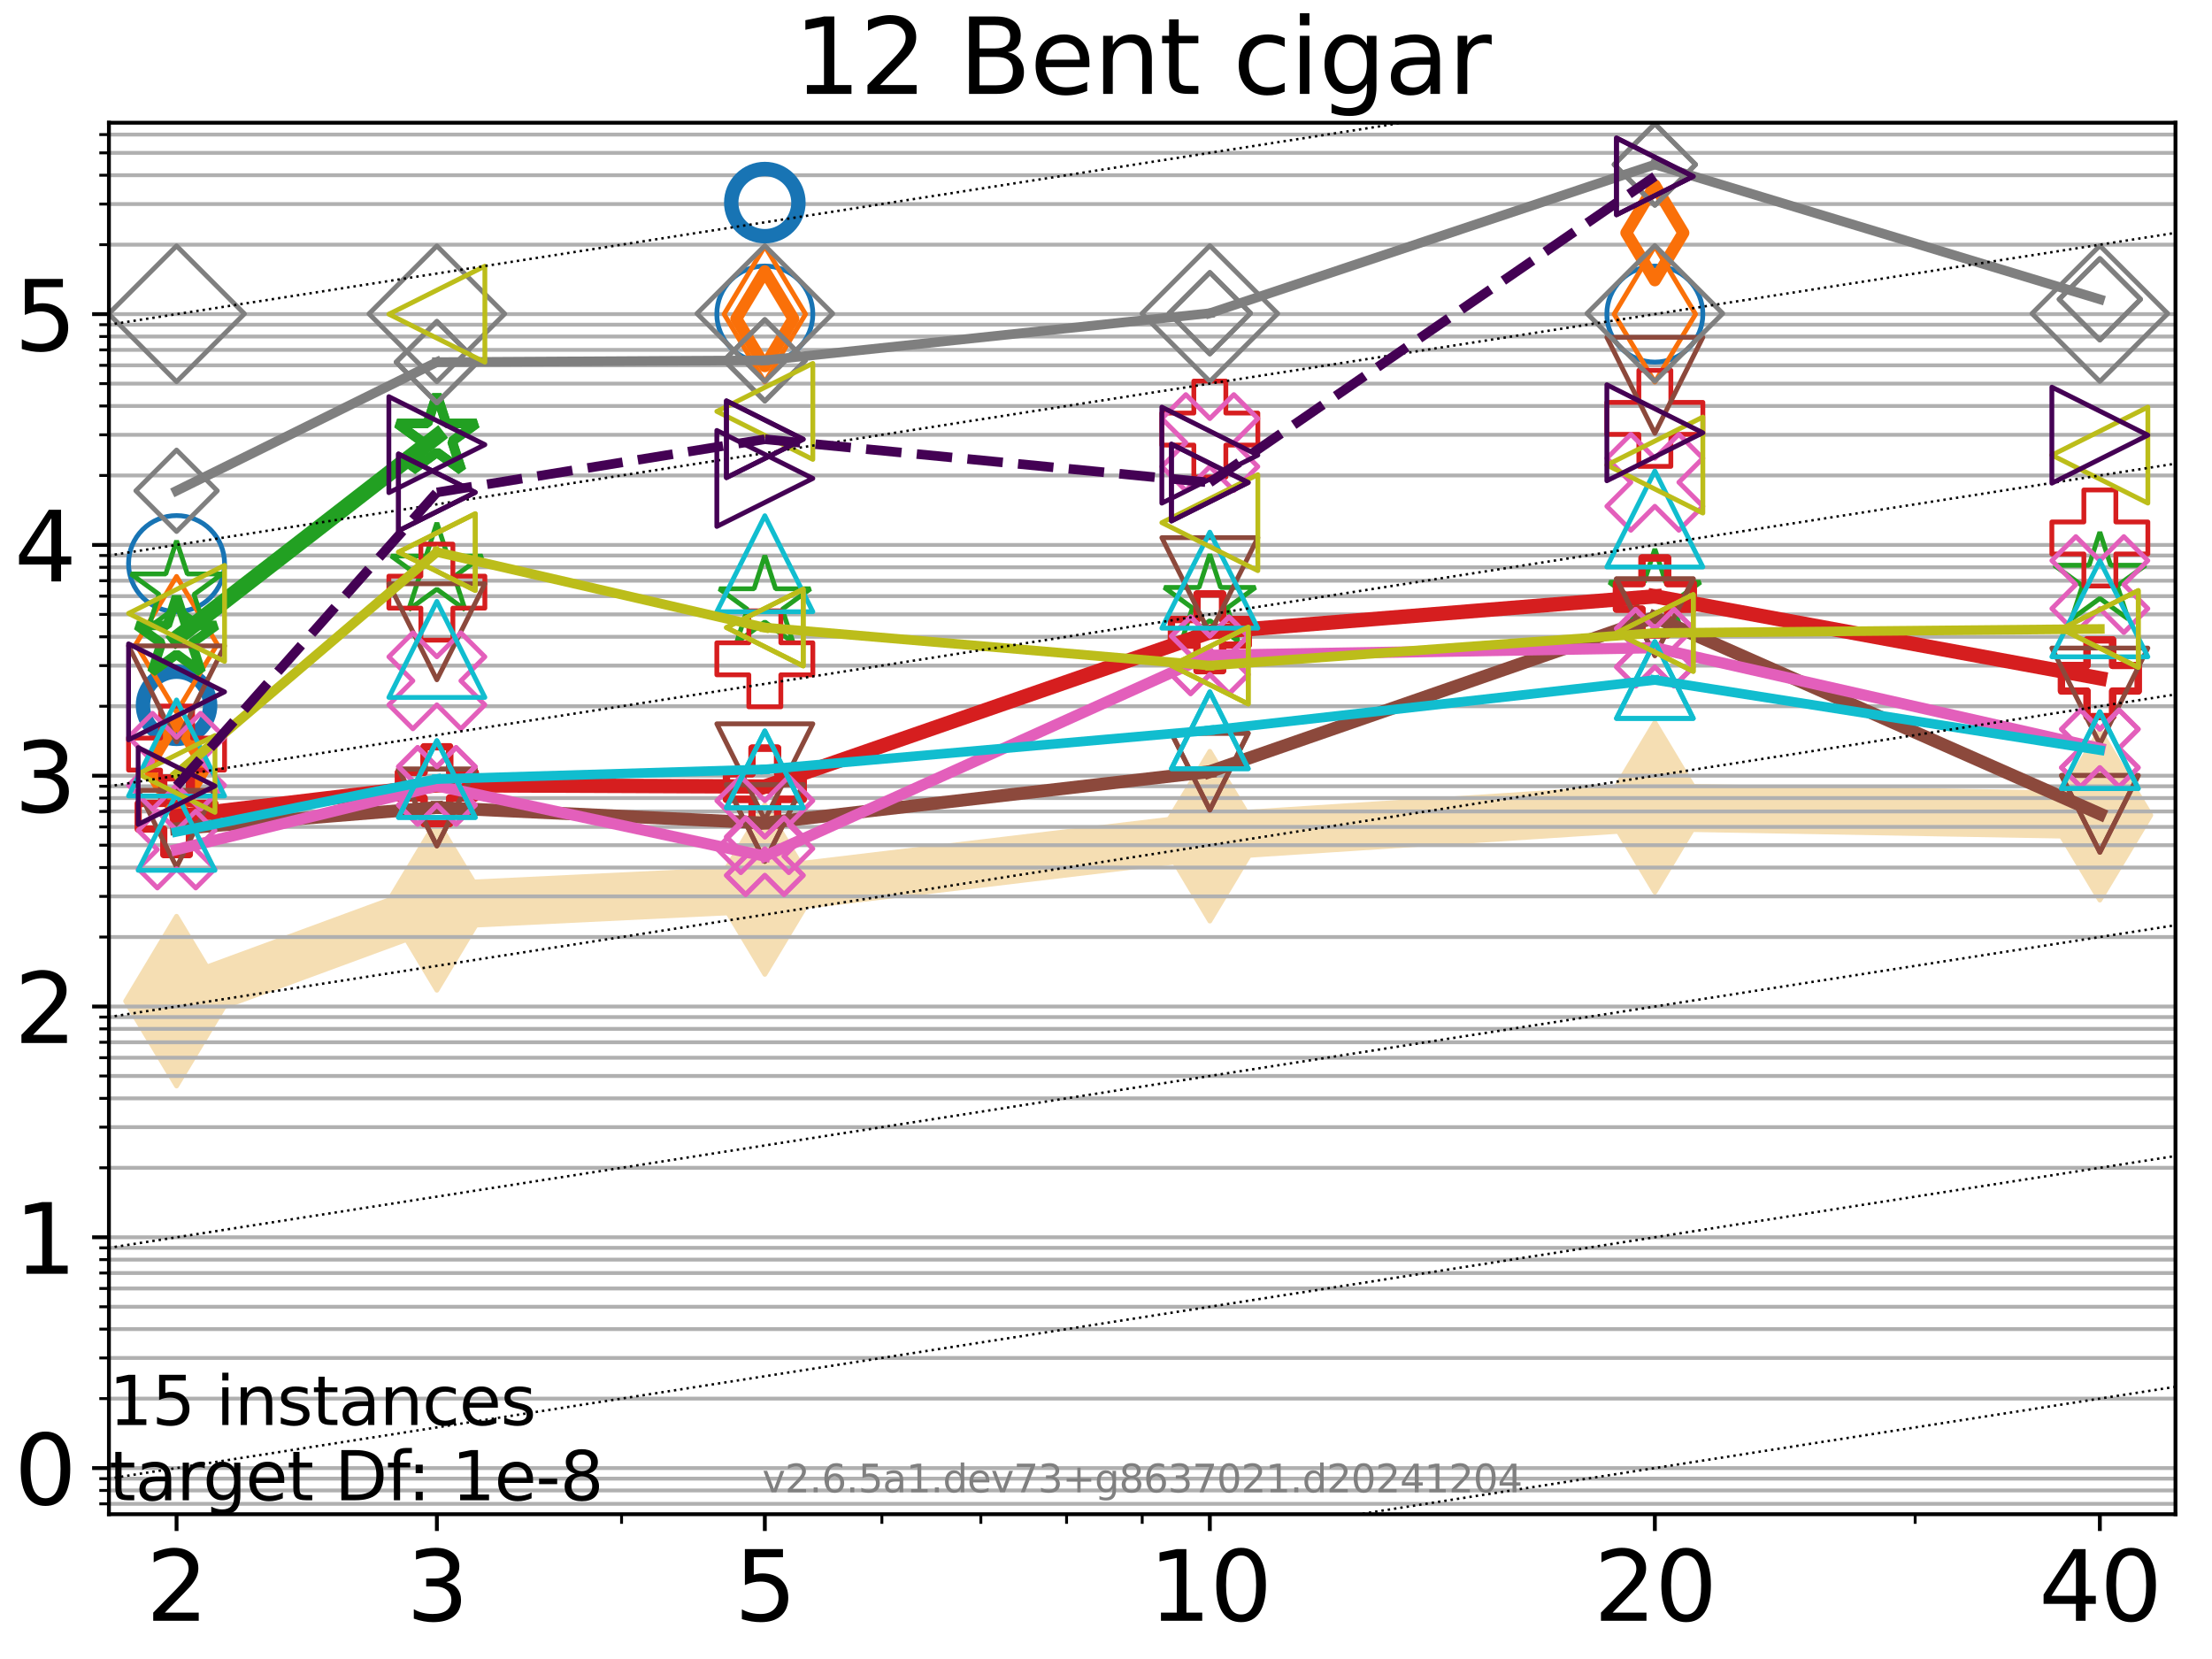 <?xml version="1.0" encoding="utf-8" standalone="no"?>
<!DOCTYPE svg PUBLIC "-//W3C//DTD SVG 1.1//EN"
  "http://www.w3.org/Graphics/SVG/1.1/DTD/svg11.dtd">
<svg xmlns:xlink="http://www.w3.org/1999/xlink" width="460.8pt" height="345.6pt" viewBox="0 0 460.8 345.6" xmlns="http://www.w3.org/2000/svg" version="1.1">
 <defs>
  <style type="text/css">*{stroke-linejoin: round; stroke-linecap: butt}</style>
 </defs>
 <g id="figure_1">
  <g id="patch_1">
   <path d="M 0 345.6 
L 460.8 345.6 
L 460.8 0 
L 0 0 
z
" style="fill: #ffffff"/>
  </g>
  <g id="axes_1">
   <g id="patch_2">
    <path d="M 22.69 315.44 
L 453.192 315.44 
L 453.192 25.56 
L 22.69 25.56 
z
" style="fill: #ffffff"/>
   </g>
   <g id="line2d_1">
    <path d="M 36.781 208.554 
L 91.009 188.601 
L 159.329 185.295 
L 252.032 174.193 
L 344.736 168.187 
L 437.439 169.825 
" clip-path="url(#p34ef5532d4)" style="fill: none; stroke: #f5deb3; stroke-width: 10; stroke-linecap: square"/>
    <defs>
     <path id="m21d1d98866" d="M -0 17.678 
L 10.607 0 
L 0 -17.678 
L -10.607 -0 
z
" style="stroke: #f5deb3; stroke-linejoin: miter"/>
    </defs>
    <g clip-path="url(#p34ef5532d4)">
     <use xlink:href="#m21d1d98866" x="36.781" y="208.554" style="fill: #f5deb3; stroke: #f5deb3; stroke-linejoin: miter"/>
     <use xlink:href="#m21d1d98866" x="91.009" y="188.601" style="fill: #f5deb3; stroke: #f5deb3; stroke-linejoin: miter"/>
     <use xlink:href="#m21d1d98866" x="159.329" y="185.295" style="fill: #f5deb3; stroke: #f5deb3; stroke-linejoin: miter"/>
     <use xlink:href="#m21d1d98866" x="252.032" y="174.193" style="fill: #f5deb3; stroke: #f5deb3; stroke-linejoin: miter"/>
     <use xlink:href="#m21d1d98866" x="344.736" y="168.187" style="fill: #f5deb3; stroke: #f5deb3; stroke-linejoin: miter"/>
     <use xlink:href="#m21d1d98866" x="437.439" y="169.825" style="fill: #f5deb3; stroke: #f5deb3; stroke-linejoin: miter"/>
    </g>
   </g>
   <g id="matplotlib.axis_1">
    <g id="xtick_1">
     <g id="line2d_2">
      <defs>
       <path id="mbf8b186965" d="M 0 0 
L 0 3.5 
" style="stroke: #000000; stroke-width: 0.8"/>
      </defs>
      <g>
       <use xlink:href="#mbf8b186965" x="36.781" y="315.44" style="stroke: #000000; stroke-width: 0.8"/>
      </g>
     </g>
     <g id="text_1">
      <!-- 2 -->
      <g transform="translate(30.419 337.637) scale(0.2 -0.2)">
       <defs>
        <path id="DejaVuSans-32" d="M 1228 531 
L 3431 531 
L 3431 0 
L 469 0 
L 469 531 
Q 828 903 1448 1529 
Q 2069 2156 2228 2338 
Q 2531 2678 2651 2914 
Q 2772 3150 2772 3378 
Q 2772 3750 2511 3984 
Q 2250 4219 1831 4219 
Q 1534 4219 1204 4116 
Q 875 4013 500 3803 
L 500 4441 
Q 881 4594 1212 4672 
Q 1544 4750 1819 4750 
Q 2544 4750 2975 4387 
Q 3406 4025 3406 3419 
Q 3406 3131 3298 2873 
Q 3191 2616 2906 2266 
Q 2828 2175 2409 1742 
Q 1991 1309 1228 531 
z
" transform="scale(0.016)"/>
       </defs>
       <use xlink:href="#DejaVuSans-32"/>
      </g>
     </g>
    </g>
    <g id="xtick_2">
     <g id="line2d_3">
      <g>
       <use xlink:href="#mbf8b186965" x="91.009" y="315.44" style="stroke: #000000; stroke-width: 0.8"/>
      </g>
     </g>
     <g id="text_2">
      <!-- 3 -->
      <g transform="translate(84.647 337.637) scale(0.2 -0.2)">
       <defs>
        <path id="DejaVuSans-33" d="M 2597 2516 
Q 3050 2419 3304 2112 
Q 3559 1806 3559 1356 
Q 3559 666 3084 287 
Q 2609 -91 1734 -91 
Q 1441 -91 1130 -33 
Q 819 25 488 141 
L 488 750 
Q 750 597 1062 519 
Q 1375 441 1716 441 
Q 2309 441 2620 675 
Q 2931 909 2931 1356 
Q 2931 1769 2642 2001 
Q 2353 2234 1838 2234 
L 1294 2234 
L 1294 2753 
L 1863 2753 
Q 2328 2753 2575 2939 
Q 2822 3125 2822 3475 
Q 2822 3834 2567 4026 
Q 2313 4219 1838 4219 
Q 1578 4219 1281 4162 
Q 984 4106 628 3988 
L 628 4550 
Q 988 4650 1302 4700 
Q 1616 4750 1894 4750 
Q 2613 4750 3031 4423 
Q 3450 4097 3450 3541 
Q 3450 3153 3228 2886 
Q 3006 2619 2597 2516 
z
" transform="scale(0.016)"/>
       </defs>
       <use xlink:href="#DejaVuSans-33"/>
      </g>
     </g>
    </g>
    <g id="xtick_3">
     <g id="line2d_4">
      <g>
       <use xlink:href="#mbf8b186965" x="159.329" y="315.44" style="stroke: #000000; stroke-width: 0.8"/>
      </g>
     </g>
     <g id="text_3">
      <!-- 5 -->
      <g transform="translate(152.966 337.637) scale(0.2 -0.2)">
       <defs>
        <path id="DejaVuSans-35" d="M 691 4666 
L 3169 4666 
L 3169 4134 
L 1269 4134 
L 1269 2991 
Q 1406 3038 1543 3061 
Q 1681 3084 1819 3084 
Q 2600 3084 3056 2656 
Q 3513 2228 3513 1497 
Q 3513 744 3044 326 
Q 2575 -91 1722 -91 
Q 1428 -91 1123 -41 
Q 819 9 494 109 
L 494 744 
Q 775 591 1075 516 
Q 1375 441 1709 441 
Q 2250 441 2565 725 
Q 2881 1009 2881 1497 
Q 2881 1984 2565 2268 
Q 2250 2553 1709 2553 
Q 1456 2553 1204 2497 
Q 953 2441 691 2322 
L 691 4666 
z
" transform="scale(0.016)"/>
       </defs>
       <use xlink:href="#DejaVuSans-35"/>
      </g>
     </g>
    </g>
    <g id="xtick_4">
     <g id="line2d_5">
      <g>
       <use xlink:href="#mbf8b186965" x="252.032" y="315.44" style="stroke: #000000; stroke-width: 0.8"/>
      </g>
     </g>
     <g id="text_4">
      <!-- 10 -->
      <g transform="translate(239.307 337.637) scale(0.2 -0.2)">
       <defs>
        <path id="DejaVuSans-31" d="M 794 531 
L 1825 531 
L 1825 4091 
L 703 3866 
L 703 4441 
L 1819 4666 
L 2450 4666 
L 2450 531 
L 3481 531 
L 3481 0 
L 794 0 
L 794 531 
z
" transform="scale(0.016)"/>
        <path id="DejaVuSans-30" d="M 2034 4250 
Q 1547 4250 1301 3770 
Q 1056 3291 1056 2328 
Q 1056 1369 1301 889 
Q 1547 409 2034 409 
Q 2525 409 2770 889 
Q 3016 1369 3016 2328 
Q 3016 3291 2770 3770 
Q 2525 4250 2034 4250 
z
M 2034 4750 
Q 2819 4750 3233 4129 
Q 3647 3509 3647 2328 
Q 3647 1150 3233 529 
Q 2819 -91 2034 -91 
Q 1250 -91 836 529 
Q 422 1150 422 2328 
Q 422 3509 836 4129 
Q 1250 4750 2034 4750 
z
" transform="scale(0.016)"/>
       </defs>
       <use xlink:href="#DejaVuSans-31"/>
       <use xlink:href="#DejaVuSans-30" x="63.623"/>
      </g>
     </g>
    </g>
    <g id="xtick_5">
     <g id="line2d_6">
      <g>
       <use xlink:href="#mbf8b186965" x="344.736" y="315.44" style="stroke: #000000; stroke-width: 0.8"/>
      </g>
     </g>
     <g id="text_5">
      <!-- 20 -->
      <g transform="translate(332.011 337.637) scale(0.2 -0.2)">
       <use xlink:href="#DejaVuSans-32"/>
       <use xlink:href="#DejaVuSans-30" x="63.623"/>
      </g>
     </g>
    </g>
    <g id="xtick_6">
     <g id="line2d_7">
      <g>
       <use xlink:href="#mbf8b186965" x="437.439" y="315.44" style="stroke: #000000; stroke-width: 0.8"/>
      </g>
     </g>
     <g id="text_6">
      <!-- 40 -->
      <g transform="translate(424.714 337.637) scale(0.2 -0.2)">
       <defs>
        <path id="DejaVuSans-34" d="M 2419 4116 
L 825 1625 
L 2419 1625 
L 2419 4116 
z
M 2253 4666 
L 3047 4666 
L 3047 1625 
L 3713 1625 
L 3713 1100 
L 3047 1100 
L 3047 0 
L 2419 0 
L 2419 1100 
L 313 1100 
L 313 1709 
L 2253 4666 
z
" transform="scale(0.016)"/>
       </defs>
       <use xlink:href="#DejaVuSans-34"/>
       <use xlink:href="#DejaVuSans-30" x="63.623"/>
      </g>
     </g>
    </g>
    <g id="xtick_7">
     <g id="line2d_8">
      <defs>
       <path id="m80ec5fdd93" d="M 0 0 
L 0 2 
" style="stroke: #000000; stroke-width: 0.6"/>
      </defs>
      <g>
       <use xlink:href="#m80ec5fdd93" x="129.485" y="315.44" style="stroke: #000000; stroke-width: 0.6"/>
      </g>
     </g>
    </g>
    <g id="xtick_8">
     <g id="line2d_9">
      <g>
       <use xlink:href="#m80ec5fdd93" x="183.713" y="315.44" style="stroke: #000000; stroke-width: 0.6"/>
      </g>
     </g>
    </g>
    <g id="xtick_9">
     <g id="line2d_10">
      <g>
       <use xlink:href="#m80ec5fdd93" x="204.329" y="315.44" style="stroke: #000000; stroke-width: 0.6"/>
      </g>
     </g>
    </g>
    <g id="xtick_10">
     <g id="line2d_11">
      <g>
       <use xlink:href="#m80ec5fdd93" x="222.188" y="315.44" style="stroke: #000000; stroke-width: 0.6"/>
      </g>
     </g>
    </g>
    <g id="xtick_11">
     <g id="line2d_12">
      <g>
       <use xlink:href="#m80ec5fdd93" x="237.941" y="315.44" style="stroke: #000000; stroke-width: 0.6"/>
      </g>
     </g>
    </g>
    <g id="xtick_12">
     <g id="line2d_13">
      <g>
       <use xlink:href="#m80ec5fdd93" x="398.964" y="315.44" style="stroke: #000000; stroke-width: 0.6"/>
      </g>
     </g>
    </g>
   </g>
   <g id="matplotlib.axis_2">
    <g id="ytick_1">
     <g id="line2d_14">
      <path d="M 22.69 305.825 
L 453.192 305.825 
" clip-path="url(#p34ef5532d4)" style="fill: none; stroke: #b0b0b0; stroke-width: 0.8; stroke-linecap: square"/>
     </g>
     <g id="line2d_15">
      <defs>
       <path id="m74c5f7dce1" d="M 0 0 
L -3.5 0 
" style="stroke: #000000; stroke-width: 0.8"/>
      </defs>
      <g>
       <use xlink:href="#m74c5f7dce1" x="22.69" y="305.825" style="stroke: #000000; stroke-width: 0.8"/>
      </g>
     </g>
     <g id="text_7">
      <!-- 0 -->
      <g transform="translate(2.965 313.423) scale(0.2 -0.2)">
       <use xlink:href="#DejaVuSans-30"/>
      </g>
     </g>
    </g>
    <g id="ytick_2">
     <g id="line2d_16">
      <path d="M 22.69 257.748 
L 453.192 257.748 
" clip-path="url(#p34ef5532d4)" style="fill: none; stroke: #b0b0b0; stroke-width: 0.8; stroke-linecap: square"/>
     </g>
     <g id="line2d_17">
      <g>
       <use xlink:href="#m74c5f7dce1" x="22.69" y="257.748" style="stroke: #000000; stroke-width: 0.8"/>
      </g>
     </g>
     <g id="text_8">
      <!-- 1 -->
      <g transform="translate(2.965 265.347) scale(0.2 -0.2)">
       <use xlink:href="#DejaVuSans-31"/>
      </g>
     </g>
    </g>
    <g id="ytick_3">
     <g id="line2d_18">
      <path d="M 22.69 209.672 
L 453.192 209.672 
" clip-path="url(#p34ef5532d4)" style="fill: none; stroke: #b0b0b0; stroke-width: 0.8; stroke-linecap: square"/>
     </g>
     <g id="line2d_19">
      <g>
       <use xlink:href="#m74c5f7dce1" x="22.69" y="209.672" style="stroke: #000000; stroke-width: 0.8"/>
      </g>
     </g>
     <g id="text_9">
      <!-- 2 -->
      <g transform="translate(2.965 217.271) scale(0.2 -0.2)">
       <use xlink:href="#DejaVuSans-32"/>
      </g>
     </g>
    </g>
    <g id="ytick_4">
     <g id="line2d_20">
      <path d="M 22.69 161.596 
L 453.192 161.596 
" clip-path="url(#p34ef5532d4)" style="fill: none; stroke: #b0b0b0; stroke-width: 0.8; stroke-linecap: square"/>
     </g>
     <g id="line2d_21">
      <g>
       <use xlink:href="#m74c5f7dce1" x="22.69" y="161.596" style="stroke: #000000; stroke-width: 0.8"/>
      </g>
     </g>
     <g id="text_10">
      <!-- 3 -->
      <g transform="translate(2.965 169.194) scale(0.2 -0.2)">
       <use xlink:href="#DejaVuSans-33"/>
      </g>
     </g>
    </g>
    <g id="ytick_5">
     <g id="line2d_22">
      <path d="M 22.69 113.52 
L 453.192 113.52 
" clip-path="url(#p34ef5532d4)" style="fill: none; stroke: #b0b0b0; stroke-width: 0.8; stroke-linecap: square"/>
     </g>
     <g id="line2d_23">
      <g>
       <use xlink:href="#m74c5f7dce1" x="22.69" y="113.52" style="stroke: #000000; stroke-width: 0.8"/>
      </g>
     </g>
     <g id="text_11">
      <!-- 4 -->
      <g transform="translate(2.965 121.118) scale(0.2 -0.2)">
       <use xlink:href="#DejaVuSans-34"/>
      </g>
     </g>
    </g>
    <g id="ytick_6">
     <g id="line2d_24">
      <path d="M 22.69 65.443 
L 453.192 65.443 
" clip-path="url(#p34ef5532d4)" style="fill: none; stroke: #b0b0b0; stroke-width: 0.8; stroke-linecap: square"/>
     </g>
     <g id="line2d_25">
      <g>
       <use xlink:href="#m74c5f7dce1" x="22.69" y="65.443" style="stroke: #000000; stroke-width: 0.8"/>
      </g>
     </g>
     <g id="text_12">
      <!-- 5 -->
      <g transform="translate(2.965 73.042) scale(0.2 -0.2)">
       <use xlink:href="#DejaVuSans-35"/>
      </g>
     </g>
    </g>
    <g id="ytick_7">
     <g id="line2d_26">
      <path d="M 22.69 313.272 
L 453.192 313.272 
" clip-path="url(#p34ef5532d4)" style="fill: none; stroke: #b0b0b0; stroke-width: 0.8; stroke-linecap: square"/>
     </g>
     <g id="line2d_27">
      <defs>
       <path id="mb15a9d20df" d="M 0 0 
L -2 0 
" style="stroke: #000000; stroke-width: 0.6"/>
      </defs>
      <g>
       <use xlink:href="#mb15a9d20df" x="22.69" y="313.272" style="stroke: #000000; stroke-width: 0.6"/>
      </g>
     </g>
    </g>
    <g id="ytick_8">
     <g id="line2d_28">
      <path d="M 22.69 310.484 
L 453.192 310.484 
" clip-path="url(#p34ef5532d4)" style="fill: none; stroke: #b0b0b0; stroke-width: 0.8; stroke-linecap: square"/>
     </g>
     <g id="line2d_29">
      <g>
       <use xlink:href="#mb15a9d20df" x="22.69" y="310.484" style="stroke: #000000; stroke-width: 0.6"/>
      </g>
     </g>
    </g>
    <g id="ytick_9">
     <g id="line2d_30">
      <path d="M 22.69 308.025 
L 453.192 308.025 
" clip-path="url(#p34ef5532d4)" style="fill: none; stroke: #b0b0b0; stroke-width: 0.8; stroke-linecap: square"/>
     </g>
     <g id="line2d_31">
      <g>
       <use xlink:href="#mb15a9d20df" x="22.69" y="308.025" style="stroke: #000000; stroke-width: 0.6"/>
      </g>
     </g>
    </g>
    <g id="ytick_10">
     <g id="line2d_32">
      <path d="M 22.69 291.352 
L 453.192 291.352 
" clip-path="url(#p34ef5532d4)" style="fill: none; stroke: #b0b0b0; stroke-width: 0.8; stroke-linecap: square"/>
     </g>
     <g id="line2d_33">
      <g>
       <use xlink:href="#mb15a9d20df" x="22.69" y="291.352" style="stroke: #000000; stroke-width: 0.6"/>
      </g>
     </g>
    </g>
    <g id="ytick_11">
     <g id="line2d_34">
      <path d="M 22.69 282.887 
L 453.192 282.887 
" clip-path="url(#p34ef5532d4)" style="fill: none; stroke: #b0b0b0; stroke-width: 0.8; stroke-linecap: square"/>
     </g>
     <g id="line2d_35">
      <g>
       <use xlink:href="#mb15a9d20df" x="22.69" y="282.887" style="stroke: #000000; stroke-width: 0.6"/>
      </g>
     </g>
    </g>
    <g id="ytick_12">
     <g id="line2d_36">
      <path d="M 22.69 276.88 
L 453.192 276.88 
" clip-path="url(#p34ef5532d4)" style="fill: none; stroke: #b0b0b0; stroke-width: 0.8; stroke-linecap: square"/>
     </g>
     <g id="line2d_37">
      <g>
       <use xlink:href="#mb15a9d20df" x="22.69" y="276.88" style="stroke: #000000; stroke-width: 0.6"/>
      </g>
     </g>
    </g>
    <g id="ytick_13">
     <g id="line2d_38">
      <path d="M 22.69 272.221 
L 453.192 272.221 
" clip-path="url(#p34ef5532d4)" style="fill: none; stroke: #b0b0b0; stroke-width: 0.8; stroke-linecap: square"/>
     </g>
     <g id="line2d_39">
      <g>
       <use xlink:href="#mb15a9d20df" x="22.69" y="272.221" style="stroke: #000000; stroke-width: 0.6"/>
      </g>
     </g>
    </g>
    <g id="ytick_14">
     <g id="line2d_40">
      <path d="M 22.69 268.414 
L 453.192 268.414 
" clip-path="url(#p34ef5532d4)" style="fill: none; stroke: #b0b0b0; stroke-width: 0.8; stroke-linecap: square"/>
     </g>
     <g id="line2d_41">
      <g>
       <use xlink:href="#mb15a9d20df" x="22.69" y="268.414" style="stroke: #000000; stroke-width: 0.6"/>
      </g>
     </g>
    </g>
    <g id="ytick_15">
     <g id="line2d_42">
      <path d="M 22.69 265.196 
L 453.192 265.196 
" clip-path="url(#p34ef5532d4)" style="fill: none; stroke: #b0b0b0; stroke-width: 0.8; stroke-linecap: square"/>
     </g>
     <g id="line2d_43">
      <g>
       <use xlink:href="#mb15a9d20df" x="22.69" y="265.196" style="stroke: #000000; stroke-width: 0.6"/>
      </g>
     </g>
    </g>
    <g id="ytick_16">
     <g id="line2d_44">
      <path d="M 22.69 262.408 
L 453.192 262.408 
" clip-path="url(#p34ef5532d4)" style="fill: none; stroke: #b0b0b0; stroke-width: 0.8; stroke-linecap: square"/>
     </g>
     <g id="line2d_45">
      <g>
       <use xlink:href="#mb15a9d20df" x="22.69" y="262.408" style="stroke: #000000; stroke-width: 0.6"/>
      </g>
     </g>
    </g>
    <g id="ytick_17">
     <g id="line2d_46">
      <path d="M 22.69 259.948 
L 453.192 259.948 
" clip-path="url(#p34ef5532d4)" style="fill: none; stroke: #b0b0b0; stroke-width: 0.8; stroke-linecap: square"/>
     </g>
     <g id="line2d_47">
      <g>
       <use xlink:href="#mb15a9d20df" x="22.69" y="259.948" style="stroke: #000000; stroke-width: 0.6"/>
      </g>
     </g>
    </g>
    <g id="ytick_18">
     <g id="line2d_48">
      <path d="M 22.69 243.276 
L 453.192 243.276 
" clip-path="url(#p34ef5532d4)" style="fill: none; stroke: #b0b0b0; stroke-width: 0.8; stroke-linecap: square"/>
     </g>
     <g id="line2d_49">
      <g>
       <use xlink:href="#mb15a9d20df" x="22.69" y="243.276" style="stroke: #000000; stroke-width: 0.6"/>
      </g>
     </g>
    </g>
    <g id="ytick_19">
     <g id="line2d_50">
      <path d="M 22.69 234.81 
L 453.192 234.81 
" clip-path="url(#p34ef5532d4)" style="fill: none; stroke: #b0b0b0; stroke-width: 0.8; stroke-linecap: square"/>
     </g>
     <g id="line2d_51">
      <g>
       <use xlink:href="#mb15a9d20df" x="22.69" y="234.81" style="stroke: #000000; stroke-width: 0.6"/>
      </g>
     </g>
    </g>
    <g id="ytick_20">
     <g id="line2d_52">
      <path d="M 22.69 228.804 
L 453.192 228.804 
" clip-path="url(#p34ef5532d4)" style="fill: none; stroke: #b0b0b0; stroke-width: 0.8; stroke-linecap: square"/>
     </g>
     <g id="line2d_53">
      <g>
       <use xlink:href="#mb15a9d20df" x="22.69" y="228.804" style="stroke: #000000; stroke-width: 0.6"/>
      </g>
     </g>
    </g>
    <g id="ytick_21">
     <g id="line2d_54">
      <path d="M 22.69 224.145 
L 453.192 224.145 
" clip-path="url(#p34ef5532d4)" style="fill: none; stroke: #b0b0b0; stroke-width: 0.8; stroke-linecap: square"/>
     </g>
     <g id="line2d_55">
      <g>
       <use xlink:href="#mb15a9d20df" x="22.69" y="224.145" style="stroke: #000000; stroke-width: 0.6"/>
      </g>
     </g>
    </g>
    <g id="ytick_22">
     <g id="line2d_56">
      <path d="M 22.69 220.338 
L 453.192 220.338 
" clip-path="url(#p34ef5532d4)" style="fill: none; stroke: #b0b0b0; stroke-width: 0.8; stroke-linecap: square"/>
     </g>
     <g id="line2d_57">
      <g>
       <use xlink:href="#mb15a9d20df" x="22.69" y="220.338" style="stroke: #000000; stroke-width: 0.6"/>
      </g>
     </g>
    </g>
    <g id="ytick_23">
     <g id="line2d_58">
      <path d="M 22.69 217.119 
L 453.192 217.119 
" clip-path="url(#p34ef5532d4)" style="fill: none; stroke: #b0b0b0; stroke-width: 0.8; stroke-linecap: square"/>
     </g>
     <g id="line2d_59">
      <g>
       <use xlink:href="#mb15a9d20df" x="22.69" y="217.119" style="stroke: #000000; stroke-width: 0.6"/>
      </g>
     </g>
    </g>
    <g id="ytick_24">
     <g id="line2d_60">
      <path d="M 22.69 214.331 
L 453.192 214.331 
" clip-path="url(#p34ef5532d4)" style="fill: none; stroke: #b0b0b0; stroke-width: 0.8; stroke-linecap: square"/>
     </g>
     <g id="line2d_61">
      <g>
       <use xlink:href="#mb15a9d20df" x="22.69" y="214.331" style="stroke: #000000; stroke-width: 0.6"/>
      </g>
     </g>
    </g>
    <g id="ytick_25">
     <g id="line2d_62">
      <path d="M 22.69 211.872 
L 453.192 211.872 
" clip-path="url(#p34ef5532d4)" style="fill: none; stroke: #b0b0b0; stroke-width: 0.8; stroke-linecap: square"/>
     </g>
     <g id="line2d_63">
      <g>
       <use xlink:href="#mb15a9d20df" x="22.69" y="211.872" style="stroke: #000000; stroke-width: 0.6"/>
      </g>
     </g>
    </g>
    <g id="ytick_26">
     <g id="line2d_64">
      <path d="M 22.69 195.2 
L 453.192 195.2 
" clip-path="url(#p34ef5532d4)" style="fill: none; stroke: #b0b0b0; stroke-width: 0.8; stroke-linecap: square"/>
     </g>
     <g id="line2d_65">
      <g>
       <use xlink:href="#mb15a9d20df" x="22.69" y="195.2" style="stroke: #000000; stroke-width: 0.6"/>
      </g>
     </g>
    </g>
    <g id="ytick_27">
     <g id="line2d_66">
      <path d="M 22.69 186.734 
L 453.192 186.734 
" clip-path="url(#p34ef5532d4)" style="fill: none; stroke: #b0b0b0; stroke-width: 0.8; stroke-linecap: square"/>
     </g>
     <g id="line2d_67">
      <g>
       <use xlink:href="#mb15a9d20df" x="22.69" y="186.734" style="stroke: #000000; stroke-width: 0.6"/>
      </g>
     </g>
    </g>
    <g id="ytick_28">
     <g id="line2d_68">
      <path d="M 22.69 180.727 
L 453.192 180.727 
" clip-path="url(#p34ef5532d4)" style="fill: none; stroke: #b0b0b0; stroke-width: 0.8; stroke-linecap: square"/>
     </g>
     <g id="line2d_69">
      <g>
       <use xlink:href="#mb15a9d20df" x="22.69" y="180.727" style="stroke: #000000; stroke-width: 0.6"/>
      </g>
     </g>
    </g>
    <g id="ytick_29">
     <g id="line2d_70">
      <path d="M 22.69 176.068 
L 453.192 176.068 
" clip-path="url(#p34ef5532d4)" style="fill: none; stroke: #b0b0b0; stroke-width: 0.8; stroke-linecap: square"/>
     </g>
     <g id="line2d_71">
      <g>
       <use xlink:href="#mb15a9d20df" x="22.69" y="176.068" style="stroke: #000000; stroke-width: 0.6"/>
      </g>
     </g>
    </g>
    <g id="ytick_30">
     <g id="line2d_72">
      <path d="M 22.69 172.262 
L 453.192 172.262 
" clip-path="url(#p34ef5532d4)" style="fill: none; stroke: #b0b0b0; stroke-width: 0.8; stroke-linecap: square"/>
     </g>
     <g id="line2d_73">
      <g>
       <use xlink:href="#mb15a9d20df" x="22.69" y="172.262" style="stroke: #000000; stroke-width: 0.6"/>
      </g>
     </g>
    </g>
    <g id="ytick_31">
     <g id="line2d_74">
      <path d="M 22.69 169.043 
L 453.192 169.043 
" clip-path="url(#p34ef5532d4)" style="fill: none; stroke: #b0b0b0; stroke-width: 0.8; stroke-linecap: square"/>
     </g>
     <g id="line2d_75">
      <g>
       <use xlink:href="#mb15a9d20df" x="22.69" y="169.043" style="stroke: #000000; stroke-width: 0.6"/>
      </g>
     </g>
    </g>
    <g id="ytick_32">
     <g id="line2d_76">
      <path d="M 22.69 166.255 
L 453.192 166.255 
" clip-path="url(#p34ef5532d4)" style="fill: none; stroke: #b0b0b0; stroke-width: 0.8; stroke-linecap: square"/>
     </g>
     <g id="line2d_77">
      <g>
       <use xlink:href="#mb15a9d20df" x="22.69" y="166.255" style="stroke: #000000; stroke-width: 0.6"/>
      </g>
     </g>
    </g>
    <g id="ytick_33">
     <g id="line2d_78">
      <path d="M 22.69 163.796 
L 453.192 163.796 
" clip-path="url(#p34ef5532d4)" style="fill: none; stroke: #b0b0b0; stroke-width: 0.8; stroke-linecap: square"/>
     </g>
     <g id="line2d_79">
      <g>
       <use xlink:href="#mb15a9d20df" x="22.69" y="163.796" style="stroke: #000000; stroke-width: 0.6"/>
      </g>
     </g>
    </g>
    <g id="ytick_34">
     <g id="line2d_80">
      <path d="M 22.69 147.124 
L 453.192 147.124 
" clip-path="url(#p34ef5532d4)" style="fill: none; stroke: #b0b0b0; stroke-width: 0.8; stroke-linecap: square"/>
     </g>
     <g id="line2d_81">
      <g>
       <use xlink:href="#mb15a9d20df" x="22.69" y="147.124" style="stroke: #000000; stroke-width: 0.6"/>
      </g>
     </g>
    </g>
    <g id="ytick_35">
     <g id="line2d_82">
      <path d="M 22.69 138.658 
L 453.192 138.658 
" clip-path="url(#p34ef5532d4)" style="fill: none; stroke: #b0b0b0; stroke-width: 0.8; stroke-linecap: square"/>
     </g>
     <g id="line2d_83">
      <g>
       <use xlink:href="#mb15a9d20df" x="22.69" y="138.658" style="stroke: #000000; stroke-width: 0.6"/>
      </g>
     </g>
    </g>
    <g id="ytick_36">
     <g id="line2d_84">
      <path d="M 22.69 132.651 
L 453.192 132.651 
" clip-path="url(#p34ef5532d4)" style="fill: none; stroke: #b0b0b0; stroke-width: 0.8; stroke-linecap: square"/>
     </g>
     <g id="line2d_85">
      <g>
       <use xlink:href="#mb15a9d20df" x="22.69" y="132.651" style="stroke: #000000; stroke-width: 0.6"/>
      </g>
     </g>
    </g>
    <g id="ytick_37">
     <g id="line2d_86">
      <path d="M 22.69 127.992 
L 453.192 127.992 
" clip-path="url(#p34ef5532d4)" style="fill: none; stroke: #b0b0b0; stroke-width: 0.8; stroke-linecap: square"/>
     </g>
     <g id="line2d_87">
      <g>
       <use xlink:href="#mb15a9d20df" x="22.69" y="127.992" style="stroke: #000000; stroke-width: 0.6"/>
      </g>
     </g>
    </g>
    <g id="ytick_38">
     <g id="line2d_88">
      <path d="M 22.69 124.185 
L 453.192 124.185 
" clip-path="url(#p34ef5532d4)" style="fill: none; stroke: #b0b0b0; stroke-width: 0.8; stroke-linecap: square"/>
     </g>
     <g id="line2d_89">
      <g>
       <use xlink:href="#mb15a9d20df" x="22.69" y="124.185" style="stroke: #000000; stroke-width: 0.6"/>
      </g>
     </g>
    </g>
    <g id="ytick_39">
     <g id="line2d_90">
      <path d="M 22.69 120.967 
L 453.192 120.967 
" clip-path="url(#p34ef5532d4)" style="fill: none; stroke: #b0b0b0; stroke-width: 0.8; stroke-linecap: square"/>
     </g>
     <g id="line2d_91">
      <g>
       <use xlink:href="#mb15a9d20df" x="22.69" y="120.967" style="stroke: #000000; stroke-width: 0.6"/>
      </g>
     </g>
    </g>
    <g id="ytick_40">
     <g id="line2d_92">
      <path d="M 22.69 118.179 
L 453.192 118.179 
" clip-path="url(#p34ef5532d4)" style="fill: none; stroke: #b0b0b0; stroke-width: 0.8; stroke-linecap: square"/>
     </g>
     <g id="line2d_93">
      <g>
       <use xlink:href="#mb15a9d20df" x="22.69" y="118.179" style="stroke: #000000; stroke-width: 0.6"/>
      </g>
     </g>
    </g>
    <g id="ytick_41">
     <g id="line2d_94">
      <path d="M 22.69 115.72 
L 453.192 115.72 
" clip-path="url(#p34ef5532d4)" style="fill: none; stroke: #b0b0b0; stroke-width: 0.8; stroke-linecap: square"/>
     </g>
     <g id="line2d_95">
      <g>
       <use xlink:href="#mb15a9d20df" x="22.69" y="115.72" style="stroke: #000000; stroke-width: 0.6"/>
      </g>
     </g>
    </g>
    <g id="ytick_42">
     <g id="line2d_96">
      <path d="M 22.69 99.047 
L 453.192 99.047 
" clip-path="url(#p34ef5532d4)" style="fill: none; stroke: #b0b0b0; stroke-width: 0.8; stroke-linecap: square"/>
     </g>
     <g id="line2d_97">
      <g>
       <use xlink:href="#mb15a9d20df" x="22.69" y="99.047" style="stroke: #000000; stroke-width: 0.6"/>
      </g>
     </g>
    </g>
    <g id="ytick_43">
     <g id="line2d_98">
      <path d="M 22.69 90.581 
L 453.192 90.581 
" clip-path="url(#p34ef5532d4)" style="fill: none; stroke: #b0b0b0; stroke-width: 0.8; stroke-linecap: square"/>
     </g>
     <g id="line2d_99">
      <g>
       <use xlink:href="#mb15a9d20df" x="22.69" y="90.581" style="stroke: #000000; stroke-width: 0.6"/>
      </g>
     </g>
    </g>
    <g id="ytick_44">
     <g id="line2d_100">
      <path d="M 22.69 84.575 
L 453.192 84.575 
" clip-path="url(#p34ef5532d4)" style="fill: none; stroke: #b0b0b0; stroke-width: 0.8; stroke-linecap: square"/>
     </g>
     <g id="line2d_101">
      <g>
       <use xlink:href="#mb15a9d20df" x="22.69" y="84.575" style="stroke: #000000; stroke-width: 0.6"/>
      </g>
     </g>
    </g>
    <g id="ytick_45">
     <g id="line2d_102">
      <path d="M 22.69 79.916 
L 453.192 79.916 
" clip-path="url(#p34ef5532d4)" style="fill: none; stroke: #b0b0b0; stroke-width: 0.8; stroke-linecap: square"/>
     </g>
     <g id="line2d_103">
      <g>
       <use xlink:href="#mb15a9d20df" x="22.69" y="79.916" style="stroke: #000000; stroke-width: 0.6"/>
      </g>
     </g>
    </g>
    <g id="ytick_46">
     <g id="line2d_104">
      <path d="M 22.69 76.109 
L 453.192 76.109 
" clip-path="url(#p34ef5532d4)" style="fill: none; stroke: #b0b0b0; stroke-width: 0.8; stroke-linecap: square"/>
     </g>
     <g id="line2d_105">
      <g>
       <use xlink:href="#mb15a9d20df" x="22.69" y="76.109" style="stroke: #000000; stroke-width: 0.6"/>
      </g>
     </g>
    </g>
    <g id="ytick_47">
     <g id="line2d_106">
      <path d="M 22.69 72.891 
L 453.192 72.891 
" clip-path="url(#p34ef5532d4)" style="fill: none; stroke: #b0b0b0; stroke-width: 0.8; stroke-linecap: square"/>
     </g>
     <g id="line2d_107">
      <g>
       <use xlink:href="#mb15a9d20df" x="22.69" y="72.891" style="stroke: #000000; stroke-width: 0.6"/>
      </g>
     </g>
    </g>
    <g id="ytick_48">
     <g id="line2d_108">
      <path d="M 22.69 70.103 
L 453.192 70.103 
" clip-path="url(#p34ef5532d4)" style="fill: none; stroke: #b0b0b0; stroke-width: 0.8; stroke-linecap: square"/>
     </g>
     <g id="line2d_109">
      <g>
       <use xlink:href="#mb15a9d20df" x="22.69" y="70.103" style="stroke: #000000; stroke-width: 0.6"/>
      </g>
     </g>
    </g>
    <g id="ytick_49">
     <g id="line2d_110">
      <path d="M 22.69 67.643 
L 453.192 67.643 
" clip-path="url(#p34ef5532d4)" style="fill: none; stroke: #b0b0b0; stroke-width: 0.8; stroke-linecap: square"/>
     </g>
     <g id="line2d_111">
      <g>
       <use xlink:href="#mb15a9d20df" x="22.69" y="67.643" style="stroke: #000000; stroke-width: 0.6"/>
      </g>
     </g>
    </g>
    <g id="ytick_50">
     <g id="line2d_112">
      <path d="M 22.69 50.971 
L 453.192 50.971 
" clip-path="url(#p34ef5532d4)" style="fill: none; stroke: #b0b0b0; stroke-width: 0.8; stroke-linecap: square"/>
     </g>
     <g id="line2d_113">
      <g>
       <use xlink:href="#mb15a9d20df" x="22.69" y="50.971" style="stroke: #000000; stroke-width: 0.6"/>
      </g>
     </g>
    </g>
    <g id="ytick_51">
     <g id="line2d_114">
      <path d="M 22.69 42.505 
L 453.192 42.505 
" clip-path="url(#p34ef5532d4)" style="fill: none; stroke: #b0b0b0; stroke-width: 0.8; stroke-linecap: square"/>
     </g>
     <g id="line2d_115">
      <g>
       <use xlink:href="#mb15a9d20df" x="22.69" y="42.505" style="stroke: #000000; stroke-width: 0.6"/>
      </g>
     </g>
    </g>
    <g id="ytick_52">
     <g id="line2d_116">
      <path d="M 22.69 36.499 
L 453.192 36.499 
" clip-path="url(#p34ef5532d4)" style="fill: none; stroke: #b0b0b0; stroke-width: 0.8; stroke-linecap: square"/>
     </g>
     <g id="line2d_117">
      <g>
       <use xlink:href="#mb15a9d20df" x="22.69" y="36.499" style="stroke: #000000; stroke-width: 0.6"/>
      </g>
     </g>
    </g>
    <g id="ytick_53">
     <g id="line2d_118">
      <path d="M 22.69 31.84 
L 453.192 31.84 
" clip-path="url(#p34ef5532d4)" style="fill: none; stroke: #b0b0b0; stroke-width: 0.8; stroke-linecap: square"/>
     </g>
     <g id="line2d_119">
      <g>
       <use xlink:href="#mb15a9d20df" x="22.69" y="31.84" style="stroke: #000000; stroke-width: 0.6"/>
      </g>
     </g>
    </g>
    <g id="ytick_54">
     <g id="line2d_120">
      <path d="M 22.69 28.033 
L 453.192 28.033 
" clip-path="url(#p34ef5532d4)" style="fill: none; stroke: #b0b0b0; stroke-width: 0.8; stroke-linecap: square"/>
     </g>
     <g id="line2d_121">
      <g>
       <use xlink:href="#mb15a9d20df" x="22.69" y="28.033" style="stroke: #000000; stroke-width: 0.6"/>
      </g>
     </g>
    </g>
   </g>
   <g id="line2d_122">
    <path d="M 36.781 146.921 
" clip-path="url(#p34ef5532d4)" style="fill: none; stroke: #1874b4; stroke-width: 4; stroke-linecap: square"/>
    <defs>
     <path id="m49138bd2a9" d="M 0 7 
C 1.856 7 3.637 6.262 4.95 4.95 
C 6.262 3.637 7 1.856 7 0 
C 7 -1.856 6.262 -3.637 4.95 -4.95 
C 3.637 -6.262 1.856 -7 0 -7 
C -1.856 -7 -3.637 -6.262 -4.95 -4.95 
C -6.262 -3.637 -7 -1.856 -7 0 
C -7 1.856 -6.262 3.637 -4.95 4.95 
C -3.637 6.262 -1.856 7 0 7 
z
" style="stroke: #1874b4; stroke-width: 3"/>
    </defs>
    <g clip-path="url(#p34ef5532d4)">
     <use xlink:href="#m49138bd2a9" x="36.781" y="146.921" style="fill-opacity: 0; stroke: #1874b4; stroke-width: 3"/>
    </g>
   </g>
   <g id="line2d_123">
    <path d="M 159.329 42.207 
" clip-path="url(#p34ef5532d4)" style="fill: none; stroke: #1874b4; stroke-width: 4; stroke-linecap: square"/>
    <g clip-path="url(#p34ef5532d4)">
     <use xlink:href="#m49138bd2a9" x="159.329" y="42.207" style="fill-opacity: 0; stroke: #1874b4; stroke-width: 3"/>
    </g>
   </g>
   <g id="line2d_124"/>
   <g id="line2d_125">
    <defs>
     <path id="mb4384ae0bd" d="M 0 10 
C 2.652 10 5.196 8.946 7.071 7.071 
C 8.946 5.196 10 2.652 10 0 
C 10 -2.652 8.946 -5.196 7.071 -7.071 
C 5.196 -8.946 2.652 -10 0 -10 
C -2.652 -10 -5.196 -8.946 -7.071 -7.071 
C -8.946 -5.196 -10 -2.652 -10 0 
C -10 2.652 -8.946 5.196 -7.071 7.071 
C -5.196 8.946 -2.652 10 0 10 
z
" style="stroke: #1874b4"/>
    </defs>
    <g clip-path="url(#p34ef5532d4)">
     <use xlink:href="#mb4384ae0bd" x="36.781" y="117.404" style="fill-opacity: 0; stroke: #1874b4"/>
     <use xlink:href="#mb4384ae0bd" x="159.329" y="65.416" style="fill-opacity: 0; stroke: #1874b4"/>
     <use xlink:href="#mb4384ae0bd" x="344.736" y="65.434" style="fill-opacity: 0; stroke: #1874b4"/>
    </g>
   </g>
   <g id="line2d_126">
    <path d="M 36.781 159.951 
" clip-path="url(#p34ef5532d4)" style="fill: none; stroke: #fa7009; stroke-width: 3.667; stroke-linecap: square"/>
    <defs>
     <path id="m955da6f3f3" d="M -0 9.899 
L 5.94 0 
L 0 -9.899 
L -5.94 -0 
z
" style="stroke: #fa7009; stroke-width: 2.5; stroke-linejoin: miter"/>
    </defs>
    <g clip-path="url(#p34ef5532d4)">
     <use xlink:href="#m955da6f3f3" x="36.781" y="159.951" style="fill-opacity: 0; stroke: #fa7009; stroke-width: 2.5; stroke-linejoin: miter"/>
    </g>
   </g>
   <g id="line2d_127">
    <path d="M 159.329 66.397 
" clip-path="url(#p34ef5532d4)" style="fill: none; stroke: #fa7009; stroke-width: 3.667; stroke-linecap: square"/>
    <g clip-path="url(#p34ef5532d4)">
     <use xlink:href="#m955da6f3f3" x="159.329" y="66.397" style="fill-opacity: 0; stroke: #fa7009; stroke-width: 2.5; stroke-linejoin: miter"/>
    </g>
   </g>
   <g id="line2d_128">
    <path d="M 344.736 48.504 
" clip-path="url(#p34ef5532d4)" style="fill: none; stroke: #fa7009; stroke-width: 3.667; stroke-linecap: square"/>
    <g clip-path="url(#p34ef5532d4)">
     <use xlink:href="#m955da6f3f3" x="344.736" y="48.504" style="fill-opacity: 0; stroke: #fa7009; stroke-width: 2.5; stroke-linejoin: miter"/>
    </g>
   </g>
   <g id="line2d_129"/>
   <g id="line2d_130">
    <defs>
     <path id="m406e8426d7" d="M -0 14.142 
L 8.485 0 
L -0 -14.142 
L -8.485 -0 
z
" style="stroke: #fa7009; stroke-linejoin: miter"/>
    </defs>
    <g clip-path="url(#p34ef5532d4)">
     <use xlink:href="#m406e8426d7" x="36.781" y="134.22" style="fill-opacity: 0; stroke: #fa7009; stroke-linejoin: miter"/>
     <use xlink:href="#m406e8426d7" x="159.329" y="65.443" style="fill-opacity: 0; stroke: #fa7009; stroke-linejoin: miter"/>
     <use xlink:href="#m406e8426d7" x="344.736" y="65.443" style="fill-opacity: 0; stroke: #fa7009; stroke-linejoin: miter"/>
    </g>
   </g>
   <g id="line2d_131">
    <path d="M 36.781 132.966 
L 91.009 90.904 
" clip-path="url(#p34ef5532d4)" style="fill: none; stroke: #22a022; stroke-width: 3.333; stroke-linecap: square"/>
    <defs>
     <path id="m2aa96c29ef" d="M 0 -8.7 
L -1.953 -2.688 
L -8.274 -2.688 
L -3.16 1.027 
L -5.114 7.038 
L -0 3.323 
L 5.114 7.038 
L 3.16 1.027 
L 8.274 -2.688 
L 1.953 -2.688 
z
" style="stroke: #22a022; stroke-width: 2; stroke-linejoin: bevel"/>
    </defs>
    <g clip-path="url(#p34ef5532d4)">
     <use xlink:href="#m2aa96c29ef" x="36.781" y="132.966" style="fill-opacity: 0; stroke: #22a022; stroke-width: 2; stroke-linejoin: bevel"/>
     <use xlink:href="#m2aa96c29ef" x="91.009" y="90.904" style="fill-opacity: 0; stroke: #22a022; stroke-width: 2; stroke-linejoin: bevel"/>
    </g>
   </g>
   <g id="line2d_132">
    <path d="M 91.009 90.904 
" clip-path="url(#p34ef5532d4)" style="fill: none; stroke: #22a022; stroke-width: 3.333; stroke-linecap: square"/>
    <g clip-path="url(#p34ef5532d4)">
     <use xlink:href="#m2aa96c29ef" x="91.009" y="90.904" style="fill-opacity: 0; stroke: #22a022; stroke-width: 2; stroke-linejoin: bevel"/>
    </g>
   </g>
   <g id="line2d_133"/>
   <g id="line2d_134">
    <defs>
     <path id="m796e188735" d="M 0 -10 
L -2.245 -3.09 
L -9.511 -3.09 
L -3.633 1.18 
L -5.878 8.09 
L -0 3.82 
L 5.878 8.09 
L 3.633 1.18 
L 9.511 -3.09 
L 2.245 -3.09 
z
" style="stroke: #22a022; stroke-linejoin: bevel"/>
    </defs>
    <g clip-path="url(#p34ef5532d4)">
     <use xlink:href="#m796e188735" x="36.781" y="122.656" style="fill-opacity: 0; stroke: #22a022; stroke-linejoin: bevel"/>
     <use xlink:href="#m796e188735" x="91.009" y="118.919" style="fill-opacity: 0; stroke: #22a022; stroke-linejoin: bevel"/>
     <use xlink:href="#m796e188735" x="159.329" y="125.746" style="fill-opacity: 0; stroke: #22a022; stroke-linejoin: bevel"/>
     <use xlink:href="#m796e188735" x="252.032" y="125.466" style="fill-opacity: 0; stroke: #22a022; stroke-linejoin: bevel"/>
     <use xlink:href="#m796e188735" x="344.736" y="124.377" style="fill-opacity: 0; stroke: #22a022; stroke-linejoin: bevel"/>
     <use xlink:href="#m796e188735" x="437.439" y="120.846" style="fill-opacity: 0; stroke: #22a022; stroke-linejoin: bevel"/>
    </g>
   </g>
   <g id="line2d_135">
    <path d="M 36.781 170.045 
L 91.009 163.561 
" clip-path="url(#p34ef5532d4)" style="fill: none; stroke: #d61e1f; stroke-width: 3; stroke-linecap: square"/>
    <defs>
     <path id="m433bdbe08a" d="M -2.667 8 
L 2.667 8 
L 2.667 2.667 
L 8 2.667 
L 8 -2.667 
L 2.667 -2.667 
L 2.667 -8 
L -2.667 -8 
L -2.667 -2.667 
L -8 -2.667 
L -8 2.667 
L -2.667 2.667 
z
" style="stroke: #d61e1f; stroke-width: 1.5; stroke-linejoin: miter"/>
    </defs>
    <g clip-path="url(#p34ef5532d4)">
     <use xlink:href="#m433bdbe08a" x="36.781" y="170.045" style="fill-opacity: 0; stroke: #d61e1f; stroke-width: 1.5; stroke-linejoin: miter"/>
     <use xlink:href="#m433bdbe08a" x="91.009" y="163.561" style="fill-opacity: 0; stroke: #d61e1f; stroke-width: 1.5; stroke-linejoin: miter"/>
    </g>
   </g>
   <g id="line2d_136">
    <path d="M 91.009 163.561 
L 159.329 163.852 
" clip-path="url(#p34ef5532d4)" style="fill: none; stroke: #d61e1f; stroke-width: 3; stroke-linecap: square"/>
    <g clip-path="url(#p34ef5532d4)">
     <use xlink:href="#m433bdbe08a" x="91.009" y="163.561" style="fill-opacity: 0; stroke: #d61e1f; stroke-width: 1.5; stroke-linejoin: miter"/>
     <use xlink:href="#m433bdbe08a" x="159.329" y="163.852" style="fill-opacity: 0; stroke: #d61e1f; stroke-width: 1.5; stroke-linejoin: miter"/>
    </g>
   </g>
   <g id="line2d_137">
    <path d="M 159.329 163.852 
L 252.032 131.716 
" clip-path="url(#p34ef5532d4)" style="fill: none; stroke: #d61e1f; stroke-width: 3; stroke-linecap: square"/>
    <g clip-path="url(#p34ef5532d4)">
     <use xlink:href="#m433bdbe08a" x="159.329" y="163.852" style="fill-opacity: 0; stroke: #d61e1f; stroke-width: 1.5; stroke-linejoin: miter"/>
     <use xlink:href="#m433bdbe08a" x="252.032" y="131.716" style="fill-opacity: 0; stroke: #d61e1f; stroke-width: 1.5; stroke-linejoin: miter"/>
    </g>
   </g>
   <g id="line2d_138">
    <path d="M 252.032 131.716 
L 344.736 124.23 
" clip-path="url(#p34ef5532d4)" style="fill: none; stroke: #d61e1f; stroke-width: 3; stroke-linecap: square"/>
    <g clip-path="url(#p34ef5532d4)">
     <use xlink:href="#m433bdbe08a" x="252.032" y="131.716" style="fill-opacity: 0; stroke: #d61e1f; stroke-width: 1.5; stroke-linejoin: miter"/>
     <use xlink:href="#m433bdbe08a" x="344.736" y="124.23" style="fill-opacity: 0; stroke: #d61e1f; stroke-width: 1.5; stroke-linejoin: miter"/>
    </g>
   </g>
   <g id="line2d_139">
    <path d="M 344.736 124.23 
L 437.439 141.291 
" clip-path="url(#p34ef5532d4)" style="fill: none; stroke: #d61e1f; stroke-width: 3; stroke-linecap: square"/>
    <g clip-path="url(#p34ef5532d4)">
     <use xlink:href="#m433bdbe08a" x="344.736" y="124.23" style="fill-opacity: 0; stroke: #d61e1f; stroke-width: 1.5; stroke-linejoin: miter"/>
     <use xlink:href="#m433bdbe08a" x="437.439" y="141.291" style="fill-opacity: 0; stroke: #d61e1f; stroke-width: 1.5; stroke-linejoin: miter"/>
    </g>
   </g>
   <g id="line2d_140">
    <path d="M 437.439 141.291 
" clip-path="url(#p34ef5532d4)" style="fill: none; stroke: #d61e1f; stroke-width: 3; stroke-linecap: square"/>
    <g clip-path="url(#p34ef5532d4)">
     <use xlink:href="#m433bdbe08a" x="437.439" y="141.291" style="fill-opacity: 0; stroke: #d61e1f; stroke-width: 1.5; stroke-linejoin: miter"/>
    </g>
   </g>
   <g id="line2d_141"/>
   <g id="line2d_142">
    <defs>
     <path id="md614f16649" d="M -3.333 10 
L 3.333 10 
L 3.333 3.333 
L 10 3.333 
L 10 -3.333 
L 3.333 -3.333 
L 3.333 -10 
L -3.333 -10 
L -3.333 -3.333 
L -10 -3.333 
L -10 3.333 
L -3.333 3.333 
z
" style="stroke: #d61e1f; stroke-linejoin: miter"/>
    </defs>
    <g clip-path="url(#p34ef5532d4)">
     <use xlink:href="#md614f16649" x="36.781" y="157.088" style="fill-opacity: 0; stroke: #d61e1f; stroke-linejoin: miter"/>
     <use xlink:href="#md614f16649" x="91.009" y="123.354" style="fill-opacity: 0; stroke: #d61e1f; stroke-linejoin: miter"/>
     <use xlink:href="#md614f16649" x="159.329" y="137.245" style="fill-opacity: 0; stroke: #d61e1f; stroke-linejoin: miter"/>
     <use xlink:href="#md614f16649" x="252.032" y="89.383" style="fill-opacity: 0; stroke: #d61e1f; stroke-linejoin: miter"/>
     <use xlink:href="#md614f16649" x="344.736" y="87.152" style="fill-opacity: 0; stroke: #d61e1f; stroke-linejoin: miter"/>
     <use xlink:href="#md614f16649" x="437.439" y="112.068" style="fill-opacity: 0; stroke: #d61e1f; stroke-linejoin: miter"/>
    </g>
   </g>
   <g id="line2d_143">
    <path d="M 36.781 172.634 
L 91.009 168.22 
" clip-path="url(#p34ef5532d4)" style="fill: none; stroke: #8c493c; stroke-width: 2.667; stroke-linecap: square"/>
    <defs>
     <path id="m8de02dff2d" d="M -0 8 
L 8 -8 
L -8 -8 
z
" style="stroke: #8c493c; stroke-linejoin: miter"/>
    </defs>
    <g clip-path="url(#p34ef5532d4)">
     <use xlink:href="#m8de02dff2d" x="36.781" y="172.634" style="fill-opacity: 0; stroke: #8c493c; stroke-linejoin: miter"/>
     <use xlink:href="#m8de02dff2d" x="91.009" y="168.22" style="fill-opacity: 0; stroke: #8c493c; stroke-linejoin: miter"/>
    </g>
   </g>
   <g id="line2d_144">
    <path d="M 91.009 168.22 
L 159.329 171.447 
" clip-path="url(#p34ef5532d4)" style="fill: none; stroke: #8c493c; stroke-width: 2.667; stroke-linecap: square"/>
    <g clip-path="url(#p34ef5532d4)">
     <use xlink:href="#m8de02dff2d" x="91.009" y="168.22" style="fill-opacity: 0; stroke: #8c493c; stroke-linejoin: miter"/>
     <use xlink:href="#m8de02dff2d" x="159.329" y="171.447" style="fill-opacity: 0; stroke: #8c493c; stroke-linejoin: miter"/>
    </g>
   </g>
   <g id="line2d_145">
    <path d="M 159.329 171.447 
L 252.032 160.742 
" clip-path="url(#p34ef5532d4)" style="fill: none; stroke: #8c493c; stroke-width: 2.667; stroke-linecap: square"/>
    <g clip-path="url(#p34ef5532d4)">
     <use xlink:href="#m8de02dff2d" x="159.329" y="171.447" style="fill-opacity: 0; stroke: #8c493c; stroke-linejoin: miter"/>
     <use xlink:href="#m8de02dff2d" x="252.032" y="160.742" style="fill-opacity: 0; stroke: #8c493c; stroke-linejoin: miter"/>
    </g>
   </g>
   <g id="line2d_146">
    <path d="M 252.032 160.742 
L 344.736 128.584 
" clip-path="url(#p34ef5532d4)" style="fill: none; stroke: #8c493c; stroke-width: 2.667; stroke-linecap: square"/>
    <g clip-path="url(#p34ef5532d4)">
     <use xlink:href="#m8de02dff2d" x="252.032" y="160.742" style="fill-opacity: 0; stroke: #8c493c; stroke-linejoin: miter"/>
     <use xlink:href="#m8de02dff2d" x="344.736" y="128.584" style="fill-opacity: 0; stroke: #8c493c; stroke-linejoin: miter"/>
    </g>
   </g>
   <g id="line2d_147">
    <path d="M 344.736 128.584 
L 437.439 169.545 
" clip-path="url(#p34ef5532d4)" style="fill: none; stroke: #8c493c; stroke-width: 2.667; stroke-linecap: square"/>
    <g clip-path="url(#p34ef5532d4)">
     <use xlink:href="#m8de02dff2d" x="344.736" y="128.584" style="fill-opacity: 0; stroke: #8c493c; stroke-linejoin: miter"/>
     <use xlink:href="#m8de02dff2d" x="437.439" y="169.545" style="fill-opacity: 0; stroke: #8c493c; stroke-linejoin: miter"/>
    </g>
   </g>
   <g id="line2d_148">
    <path d="M 437.439 169.545 
" clip-path="url(#p34ef5532d4)" style="fill: none; stroke: #8c493c; stroke-width: 2.667; stroke-linecap: square"/>
    <g clip-path="url(#p34ef5532d4)">
     <use xlink:href="#m8de02dff2d" x="437.439" y="169.545" style="fill-opacity: 0; stroke: #8c493c; stroke-linejoin: miter"/>
    </g>
   </g>
   <g id="line2d_149"/>
   <g id="line2d_150">
    <defs>
     <path id="m71fcb61044" d="M -0 10 
L 10 -10 
L -10 -10 
z
" style="stroke: #8c493c; stroke-linejoin: miter"/>
    </defs>
    <g clip-path="url(#p34ef5532d4)">
     <use xlink:href="#m71fcb61044" x="36.781" y="144.544" style="fill-opacity: 0; stroke: #8c493c; stroke-linejoin: miter"/>
     <use xlink:href="#m71fcb61044" x="91.009" y="131.611" style="fill-opacity: 0; stroke: #8c493c; stroke-linejoin: miter"/>
     <use xlink:href="#m71fcb61044" x="159.329" y="160.785" style="fill-opacity: 0; stroke: #8c493c; stroke-linejoin: miter"/>
     <use xlink:href="#m71fcb61044" x="252.032" y="122.007" style="fill-opacity: 0; stroke: #8c493c; stroke-linejoin: miter"/>
     <use xlink:href="#m71fcb61044" x="344.736" y="80.266" style="fill-opacity: 0; stroke: #8c493c; stroke-linejoin: miter"/>
     <use xlink:href="#m71fcb61044" x="437.439" y="145.002" style="fill-opacity: 0; stroke: #8c493c; stroke-linejoin: miter"/>
    </g>
   </g>
   <g id="line2d_151">
    <path d="M 36.781 176.983 
L 91.009 163.714 
" clip-path="url(#p34ef5532d4)" style="fill: none; stroke: #e35fbb; stroke-width: 2.333; stroke-linecap: square"/>
    <defs>
     <path id="m0d6ab72720" d="M -4 8 
L 0 4 
L 4 8 
L 8 4 
L 4 0 
L 8 -4 
L 4 -8 
L 0 -4 
L -4 -8 
L -8 -4 
L -4 0 
L -8 4 
z
" style="stroke: #e35fbb; stroke-linejoin: miter"/>
    </defs>
    <g clip-path="url(#p34ef5532d4)">
     <use xlink:href="#m0d6ab72720" x="36.781" y="176.983" style="fill-opacity: 0; stroke: #e35fbb; stroke-linejoin: miter"/>
     <use xlink:href="#m0d6ab72720" x="91.009" y="163.714" style="fill-opacity: 0; stroke: #e35fbb; stroke-linejoin: miter"/>
    </g>
   </g>
   <g id="line2d_152">
    <path d="M 91.009 163.714 
L 159.329 178.352 
" clip-path="url(#p34ef5532d4)" style="fill: none; stroke: #e35fbb; stroke-width: 2.333; stroke-linecap: square"/>
    <g clip-path="url(#p34ef5532d4)">
     <use xlink:href="#m0d6ab72720" x="91.009" y="163.714" style="fill-opacity: 0; stroke: #e35fbb; stroke-linejoin: miter"/>
     <use xlink:href="#m0d6ab72720" x="159.329" y="178.352" style="fill-opacity: 0; stroke: #e35fbb; stroke-linejoin: miter"/>
    </g>
   </g>
   <g id="line2d_153">
    <path d="M 159.329 178.352 
L 252.032 136.512 
" clip-path="url(#p34ef5532d4)" style="fill: none; stroke: #e35fbb; stroke-width: 2.333; stroke-linecap: square"/>
    <g clip-path="url(#p34ef5532d4)">
     <use xlink:href="#m0d6ab72720" x="159.329" y="178.352" style="fill-opacity: 0; stroke: #e35fbb; stroke-linejoin: miter"/>
     <use xlink:href="#m0d6ab72720" x="252.032" y="136.512" style="fill-opacity: 0; stroke: #e35fbb; stroke-linejoin: miter"/>
    </g>
   </g>
   <g id="line2d_154">
    <path d="M 252.032 136.512 
L 344.736 134.934 
" clip-path="url(#p34ef5532d4)" style="fill: none; stroke: #e35fbb; stroke-width: 2.333; stroke-linecap: square"/>
    <g clip-path="url(#p34ef5532d4)">
     <use xlink:href="#m0d6ab72720" x="252.032" y="136.512" style="fill-opacity: 0; stroke: #e35fbb; stroke-linejoin: miter"/>
     <use xlink:href="#m0d6ab72720" x="344.736" y="134.934" style="fill-opacity: 0; stroke: #e35fbb; stroke-linejoin: miter"/>
    </g>
   </g>
   <g id="line2d_155">
    <path d="M 344.736 134.934 
L 437.439 155.902 
" clip-path="url(#p34ef5532d4)" style="fill: none; stroke: #e35fbb; stroke-width: 2.333; stroke-linecap: square"/>
    <g clip-path="url(#p34ef5532d4)">
     <use xlink:href="#m0d6ab72720" x="344.736" y="134.934" style="fill-opacity: 0; stroke: #e35fbb; stroke-linejoin: miter"/>
     <use xlink:href="#m0d6ab72720" x="437.439" y="155.902" style="fill-opacity: 0; stroke: #e35fbb; stroke-linejoin: miter"/>
    </g>
   </g>
   <g id="line2d_156">
    <path d="M 437.439 155.902 
" clip-path="url(#p34ef5532d4)" style="fill: none; stroke: #e35fbb; stroke-width: 2.333; stroke-linecap: square"/>
    <g clip-path="url(#p34ef5532d4)">
     <use xlink:href="#m0d6ab72720" x="437.439" y="155.902" style="fill-opacity: 0; stroke: #e35fbb; stroke-linejoin: miter"/>
    </g>
   </g>
   <g id="line2d_157"/>
   <g id="line2d_158">
    <defs>
     <path id="md245b77f60" d="M -5 10 
L 0 5 
L 5 10 
L 10 5 
L 5 0 
L 10 -5 
L 5 -10 
L 0 -5 
L -5 -10 
L -10 -5 
L -5 0 
L -10 5 
z
" style="stroke: #e35fbb; stroke-linejoin: miter"/>
    </defs>
    <g clip-path="url(#p34ef5532d4)">
     <use xlink:href="#md245b77f60" x="36.781" y="158.587" style="fill-opacity: 0; stroke: #e35fbb; stroke-linejoin: miter"/>
     <use xlink:href="#md245b77f60" x="91.009" y="141.826" style="fill-opacity: 0; stroke: #e35fbb; stroke-linejoin: miter"/>
     <use xlink:href="#md245b77f60" x="159.329" y="171.794" style="fill-opacity: 0; stroke: #e35fbb; stroke-linejoin: miter"/>
     <use xlink:href="#md245b77f60" x="252.032" y="92.201" style="fill-opacity: 0; stroke: #e35fbb; stroke-linejoin: miter"/>
     <use xlink:href="#md245b77f60" x="344.736" y="100.467" style="fill-opacity: 0; stroke: #e35fbb; stroke-linejoin: miter"/>
     <use xlink:href="#md245b77f60" x="437.439" y="121.78" style="fill-opacity: 0; stroke: #e35fbb; stroke-linejoin: miter"/>
    </g>
   </g>
   <g id="line2d_159">
    <path d="M 36.781 173.301 
L 91.009 162.295 
" clip-path="url(#p34ef5532d4)" style="fill: none; stroke: #11bdcf; stroke-width: 2; stroke-linecap: square"/>
    <defs>
     <path id="m576f989c2f" d="M 0 -8 
L -8 8 
L 8 8 
z
" style="stroke: #11bdcf; stroke-linejoin: miter"/>
    </defs>
    <g clip-path="url(#p34ef5532d4)">
     <use xlink:href="#m576f989c2f" x="36.781" y="173.301" style="fill-opacity: 0; stroke: #11bdcf; stroke-linejoin: miter"/>
     <use xlink:href="#m576f989c2f" x="91.009" y="162.295" style="fill-opacity: 0; stroke: #11bdcf; stroke-linejoin: miter"/>
    </g>
   </g>
   <g id="line2d_160">
    <path d="M 91.009 162.295 
L 159.329 160.271 
" clip-path="url(#p34ef5532d4)" style="fill: none; stroke: #11bdcf; stroke-width: 2; stroke-linecap: square"/>
    <g clip-path="url(#p34ef5532d4)">
     <use xlink:href="#m576f989c2f" x="91.009" y="162.295" style="fill-opacity: 0; stroke: #11bdcf; stroke-linejoin: miter"/>
     <use xlink:href="#m576f989c2f" x="159.329" y="160.271" style="fill-opacity: 0; stroke: #11bdcf; stroke-linejoin: miter"/>
    </g>
   </g>
   <g id="line2d_161">
    <path d="M 159.329 160.271 
L 252.032 152.127 
" clip-path="url(#p34ef5532d4)" style="fill: none; stroke: #11bdcf; stroke-width: 2; stroke-linecap: square"/>
    <g clip-path="url(#p34ef5532d4)">
     <use xlink:href="#m576f989c2f" x="159.329" y="160.271" style="fill-opacity: 0; stroke: #11bdcf; stroke-linejoin: miter"/>
     <use xlink:href="#m576f989c2f" x="252.032" y="152.127" style="fill-opacity: 0; stroke: #11bdcf; stroke-linejoin: miter"/>
    </g>
   </g>
   <g id="line2d_162">
    <path d="M 252.032 152.127 
L 344.736 141.658 
" clip-path="url(#p34ef5532d4)" style="fill: none; stroke: #11bdcf; stroke-width: 2; stroke-linecap: square"/>
    <g clip-path="url(#p34ef5532d4)">
     <use xlink:href="#m576f989c2f" x="252.032" y="152.127" style="fill-opacity: 0; stroke: #11bdcf; stroke-linejoin: miter"/>
     <use xlink:href="#m576f989c2f" x="344.736" y="141.658" style="fill-opacity: 0; stroke: #11bdcf; stroke-linejoin: miter"/>
    </g>
   </g>
   <g id="line2d_163">
    <path d="M 344.736 141.658 
L 437.439 156.273 
" clip-path="url(#p34ef5532d4)" style="fill: none; stroke: #11bdcf; stroke-width: 2; stroke-linecap: square"/>
    <g clip-path="url(#p34ef5532d4)">
     <use xlink:href="#m576f989c2f" x="344.736" y="141.658" style="fill-opacity: 0; stroke: #11bdcf; stroke-linejoin: miter"/>
     <use xlink:href="#m576f989c2f" x="437.439" y="156.273" style="fill-opacity: 0; stroke: #11bdcf; stroke-linejoin: miter"/>
    </g>
   </g>
   <g id="line2d_164">
    <path d="M 437.439 156.273 
" clip-path="url(#p34ef5532d4)" style="fill: none; stroke: #11bdcf; stroke-width: 2; stroke-linecap: square"/>
    <g clip-path="url(#p34ef5532d4)">
     <use xlink:href="#m576f989c2f" x="437.439" y="156.273" style="fill-opacity: 0; stroke: #11bdcf; stroke-linejoin: miter"/>
    </g>
   </g>
   <g id="line2d_165"/>
   <g id="line2d_166">
    <defs>
     <path id="m2e7a249842" d="M 0 -10 
L -10 10 
L 10 10 
z
" style="stroke: #11bdcf; stroke-linejoin: miter"/>
    </defs>
    <g clip-path="url(#p34ef5532d4)">
     <use xlink:href="#m2e7a249842" x="36.781" y="155.815" style="fill-opacity: 0; stroke: #11bdcf; stroke-linejoin: miter"/>
     <use xlink:href="#m2e7a249842" x="91.009" y="135.283" style="fill-opacity: 0; stroke: #11bdcf; stroke-linejoin: miter"/>
     <use xlink:href="#m2e7a249842" x="159.329" y="117.436" style="fill-opacity: 0; stroke: #11bdcf; stroke-linejoin: miter"/>
     <use xlink:href="#m2e7a249842" x="252.032" y="120.856" style="fill-opacity: 0; stroke: #11bdcf; stroke-linejoin: miter"/>
     <use xlink:href="#m2e7a249842" x="344.736" y="108.116" style="fill-opacity: 0; stroke: #11bdcf; stroke-linejoin: miter"/>
     <use xlink:href="#m2e7a249842" x="437.439" y="126.825" style="fill-opacity: 0; stroke: #11bdcf; stroke-linejoin: miter"/>
    </g>
   </g>
   <g id="line2d_167">
    <path d="M 36.781 102.236 
L 91.009 75.436 
" clip-path="url(#p34ef5532d4)" style="fill: none; stroke: #7f7f7f; stroke-width: 2; stroke-linecap: square"/>
    <defs>
     <path id="m44f43467b9" d="M -0 8.485 
L 8.485 0 
L 0 -8.485 
L -8.485 -0 
z
" style="stroke: #7f7f7f; stroke-linejoin: miter"/>
    </defs>
    <g clip-path="url(#p34ef5532d4)">
     <use xlink:href="#m44f43467b9" x="36.781" y="102.236" style="fill-opacity: 0; stroke: #7f7f7f; stroke-linejoin: miter"/>
     <use xlink:href="#m44f43467b9" x="91.009" y="75.436" style="fill-opacity: 0; stroke: #7f7f7f; stroke-linejoin: miter"/>
    </g>
   </g>
   <g id="line2d_168">
    <path d="M 91.009 75.436 
L 159.329 75.063 
" clip-path="url(#p34ef5532d4)" style="fill: none; stroke: #7f7f7f; stroke-width: 2; stroke-linecap: square"/>
    <g clip-path="url(#p34ef5532d4)">
     <use xlink:href="#m44f43467b9" x="91.009" y="75.436" style="fill-opacity: 0; stroke: #7f7f7f; stroke-linejoin: miter"/>
     <use xlink:href="#m44f43467b9" x="159.329" y="75.063" style="fill-opacity: 0; stroke: #7f7f7f; stroke-linejoin: miter"/>
    </g>
   </g>
   <g id="line2d_169">
    <path d="M 159.329 75.063 
L 252.032 65.244 
" clip-path="url(#p34ef5532d4)" style="fill: none; stroke: #7f7f7f; stroke-width: 2; stroke-linecap: square"/>
    <g clip-path="url(#p34ef5532d4)">
     <use xlink:href="#m44f43467b9" x="159.329" y="75.063" style="fill-opacity: 0; stroke: #7f7f7f; stroke-linejoin: miter"/>
     <use xlink:href="#m44f43467b9" x="252.032" y="65.244" style="fill-opacity: 0; stroke: #7f7f7f; stroke-linejoin: miter"/>
    </g>
   </g>
   <g id="line2d_170">
    <path d="M 252.032 65.244 
L 344.736 34.274 
" clip-path="url(#p34ef5532d4)" style="fill: none; stroke: #7f7f7f; stroke-width: 2; stroke-linecap: square"/>
    <g clip-path="url(#p34ef5532d4)">
     <use xlink:href="#m44f43467b9" x="252.032" y="65.244" style="fill-opacity: 0; stroke: #7f7f7f; stroke-linejoin: miter"/>
     <use xlink:href="#m44f43467b9" x="344.736" y="34.274" style="fill-opacity: 0; stroke: #7f7f7f; stroke-linejoin: miter"/>
    </g>
   </g>
   <g id="line2d_171">
    <path d="M 344.736 34.274 
L 437.439 62.349 
" clip-path="url(#p34ef5532d4)" style="fill: none; stroke: #7f7f7f; stroke-width: 2; stroke-linecap: square"/>
    <g clip-path="url(#p34ef5532d4)">
     <use xlink:href="#m44f43467b9" x="344.736" y="34.274" style="fill-opacity: 0; stroke: #7f7f7f; stroke-linejoin: miter"/>
     <use xlink:href="#m44f43467b9" x="437.439" y="62.349" style="fill-opacity: 0; stroke: #7f7f7f; stroke-linejoin: miter"/>
    </g>
   </g>
   <g id="line2d_172">
    <path d="M 437.439 62.349 
" clip-path="url(#p34ef5532d4)" style="fill: none; stroke: #7f7f7f; stroke-width: 2; stroke-linecap: square"/>
    <g clip-path="url(#p34ef5532d4)">
     <use xlink:href="#m44f43467b9" x="437.439" y="62.349" style="fill-opacity: 0; stroke: #7f7f7f; stroke-linejoin: miter"/>
    </g>
   </g>
   <g id="line2d_173"/>
   <g id="line2d_174">
    <defs>
     <path id="m4e8316d490" d="M -0 14.142 
L 14.142 0 
L 0 -14.142 
L -14.142 -0 
z
" style="stroke: #7f7f7f; stroke-linejoin: miter"/>
    </defs>
    <g clip-path="url(#p34ef5532d4)">
     <use xlink:href="#m4e8316d490" x="36.781" y="65.37" style="fill-opacity: 0; stroke: #7f7f7f; stroke-linejoin: miter"/>
     <use xlink:href="#m4e8316d490" x="91.009" y="65.372" style="fill-opacity: 0; stroke: #7f7f7f; stroke-linejoin: miter"/>
     <use xlink:href="#m4e8316d490" x="159.329" y="65.321" style="fill-opacity: 0; stroke: #7f7f7f; stroke-linejoin: miter"/>
     <use xlink:href="#m4e8316d490" x="252.032" y="65.316" style="fill-opacity: 0; stroke: #7f7f7f; stroke-linejoin: miter"/>
     <use xlink:href="#m4e8316d490" x="344.736" y="65.3" style="fill-opacity: 0; stroke: #7f7f7f; stroke-linejoin: miter"/>
     <use xlink:href="#m4e8316d490" x="437.439" y="65.32" style="fill-opacity: 0; stroke: #7f7f7f; stroke-linejoin: miter"/>
    </g>
   </g>
   <g id="line2d_175">
    <path d="M 36.781 161.225 
L 91.009 115.012 
" clip-path="url(#p34ef5532d4)" style="fill: none; stroke: #bcbd1a; stroke-width: 2; stroke-linecap: square"/>
    <defs>
     <path id="m246716a0c0" d="M -8 -0 
L 8 8 
L 8 -8 
z
" style="stroke: #bcbd1a; stroke-linejoin: miter"/>
    </defs>
    <g clip-path="url(#p34ef5532d4)">
     <use xlink:href="#m246716a0c0" x="36.781" y="161.225" style="fill-opacity: 0; stroke: #bcbd1a; stroke-linejoin: miter"/>
     <use xlink:href="#m246716a0c0" x="91.009" y="115.012" style="fill-opacity: 0; stroke: #bcbd1a; stroke-linejoin: miter"/>
    </g>
   </g>
   <g id="line2d_176">
    <path d="M 91.009 115.012 
L 159.329 130.731 
" clip-path="url(#p34ef5532d4)" style="fill: none; stroke: #bcbd1a; stroke-width: 2; stroke-linecap: square"/>
    <g clip-path="url(#p34ef5532d4)">
     <use xlink:href="#m246716a0c0" x="91.009" y="115.012" style="fill-opacity: 0; stroke: #bcbd1a; stroke-linejoin: miter"/>
     <use xlink:href="#m246716a0c0" x="159.329" y="130.731" style="fill-opacity: 0; stroke: #bcbd1a; stroke-linejoin: miter"/>
    </g>
   </g>
   <g id="line2d_177">
    <path d="M 159.329 130.731 
L 252.032 138.65 
" clip-path="url(#p34ef5532d4)" style="fill: none; stroke: #bcbd1a; stroke-width: 2; stroke-linecap: square"/>
    <g clip-path="url(#p34ef5532d4)">
     <use xlink:href="#m246716a0c0" x="159.329" y="130.731" style="fill-opacity: 0; stroke: #bcbd1a; stroke-linejoin: miter"/>
     <use xlink:href="#m246716a0c0" x="252.032" y="138.65" style="fill-opacity: 0; stroke: #bcbd1a; stroke-linejoin: miter"/>
    </g>
   </g>
   <g id="line2d_178">
    <path d="M 252.032 138.65 
L 344.736 131.863 
" clip-path="url(#p34ef5532d4)" style="fill: none; stroke: #bcbd1a; stroke-width: 2; stroke-linecap: square"/>
    <g clip-path="url(#p34ef5532d4)">
     <use xlink:href="#m246716a0c0" x="252.032" y="138.65" style="fill-opacity: 0; stroke: #bcbd1a; stroke-linejoin: miter"/>
     <use xlink:href="#m246716a0c0" x="344.736" y="131.863" style="fill-opacity: 0; stroke: #bcbd1a; stroke-linejoin: miter"/>
    </g>
   </g>
   <g id="line2d_179">
    <path d="M 344.736 131.863 
L 437.439 131.022 
" clip-path="url(#p34ef5532d4)" style="fill: none; stroke: #bcbd1a; stroke-width: 2; stroke-linecap: square"/>
    <g clip-path="url(#p34ef5532d4)">
     <use xlink:href="#m246716a0c0" x="344.736" y="131.863" style="fill-opacity: 0; stroke: #bcbd1a; stroke-linejoin: miter"/>
     <use xlink:href="#m246716a0c0" x="437.439" y="131.022" style="fill-opacity: 0; stroke: #bcbd1a; stroke-linejoin: miter"/>
    </g>
   </g>
   <g id="line2d_180">
    <path d="M 437.439 131.022 
" clip-path="url(#p34ef5532d4)" style="fill: none; stroke: #bcbd1a; stroke-width: 2; stroke-linecap: square"/>
    <g clip-path="url(#p34ef5532d4)">
     <use xlink:href="#m246716a0c0" x="437.439" y="131.022" style="fill-opacity: 0; stroke: #bcbd1a; stroke-linejoin: miter"/>
    </g>
   </g>
   <g id="line2d_181"/>
   <g id="line2d_182">
    <defs>
     <path id="m0744ccdc60" d="M -10 -0 
L 10 10 
L 10 -10 
z
" style="stroke: #bcbd1a; stroke-linejoin: miter"/>
    </defs>
    <g clip-path="url(#p34ef5532d4)">
     <use xlink:href="#m0744ccdc60" x="36.781" y="127.78" style="fill-opacity: 0; stroke: #bcbd1a; stroke-linejoin: miter"/>
     <use xlink:href="#m0744ccdc60" x="91.009" y="65.443" style="fill-opacity: 0; stroke: #bcbd1a; stroke-linejoin: miter"/>
     <use xlink:href="#m0744ccdc60" x="159.329" y="85.702" style="fill-opacity: 0; stroke: #bcbd1a; stroke-linejoin: miter"/>
     <use xlink:href="#m0744ccdc60" x="252.032" y="108.877" style="fill-opacity: 0; stroke: #bcbd1a; stroke-linejoin: miter"/>
     <use xlink:href="#m0744ccdc60" x="344.736" y="96.879" style="fill-opacity: 0; stroke: #bcbd1a; stroke-linejoin: miter"/>
     <use xlink:href="#m0744ccdc60" x="437.439" y="94.809" style="fill-opacity: 0; stroke: #bcbd1a; stroke-linejoin: miter"/>
    </g>
   </g>
   <g id="line2d_183"/>
   <g id="line2d_184">
    <path d="M 83.548 346.6 
L 461.8 287.549 
" clip-path="url(#p34ef5532d4)" style="fill: none; stroke-dasharray: 0.5,0.825; stroke-dashoffset: 0; stroke: #000000; stroke-width: 0.5"/>
   </g>
   <g id="line2d_185">
    <path d="M -1 311.723 
L 461.8 239.473 
" clip-path="url(#p34ef5532d4)" style="fill: none; stroke-dasharray: 0.5,0.825; stroke-dashoffset: 0; stroke: #000000; stroke-width: 0.5"/>
   </g>
   <g id="line2d_186">
    <path d="M -1 263.647 
L 461.8 191.397 
" clip-path="url(#p34ef5532d4)" style="fill: none; stroke-dasharray: 0.5,0.825; stroke-dashoffset: 0; stroke: #000000; stroke-width: 0.5"/>
   </g>
   <g id="line2d_187">
    <path d="M -1 215.57 
L 461.8 143.321 
" clip-path="url(#p34ef5532d4)" style="fill: none; stroke-dasharray: 0.5,0.825; stroke-dashoffset: 0; stroke: #000000; stroke-width: 0.5"/>
   </g>
   <g id="line2d_188">
    <path d="M -1 167.494 
L 461.8 95.244 
" clip-path="url(#p34ef5532d4)" style="fill: none; stroke-dasharray: 0.5,0.825; stroke-dashoffset: 0; stroke: #000000; stroke-width: 0.5"/>
   </g>
   <g id="line2d_189">
    <path d="M -1 119.418 
L 461.8 47.168 
" clip-path="url(#p34ef5532d4)" style="fill: none; stroke-dasharray: 0.5,0.825; stroke-dashoffset: 0; stroke: #000000; stroke-width: 0.5"/>
   </g>
   <g id="line2d_190">
    <path d="M -1 71.342 
L 461.8 -0.908 
" clip-path="url(#p34ef5532d4)" style="fill: none; stroke-dasharray: 0.5,0.825; stroke-dashoffset: 0; stroke: #000000; stroke-width: 0.5"/>
   </g>
   <g id="line2d_191">
    <path d="M -1 23.265 
L 154.433 -1 
" clip-path="url(#p34ef5532d4)" style="fill: none; stroke-dasharray: 0.5,0.825; stroke-dashoffset: 0; stroke: #000000; stroke-width: 0.5"/>
   </g>
   <g id="line2d_192">
    <path clip-path="url(#p34ef5532d4)" style="fill: none; stroke-dasharray: 0.5,0.825; stroke-dashoffset: 0; stroke: #000000; stroke-width: 0.5"/>
   </g>
   <g id="line2d_193">
    <path d="M 36.781 163.737 
L 91.009 102.574 
" clip-path="url(#p34ef5532d4)" style="fill: none; stroke-dasharray: 7.4,3.2; stroke-dashoffset: 0; stroke: #440154; stroke-width: 2"/>
    <defs>
     <path id="m66bd5d5dc8" d="M 8 0 
L -8 -8 
L -8 8 
z
" style="stroke: #440154; stroke-linejoin: miter"/>
    </defs>
    <g clip-path="url(#p34ef5532d4)">
     <use xlink:href="#m66bd5d5dc8" x="36.781" y="163.737" style="fill-opacity: 0; stroke: #440154; stroke-linejoin: miter"/>
     <use xlink:href="#m66bd5d5dc8" x="91.009" y="102.574" style="fill-opacity: 0; stroke: #440154; stroke-linejoin: miter"/>
    </g>
   </g>
   <g id="line2d_194">
    <path d="M 91.009 102.574 
L 159.329 91.504 
" clip-path="url(#p34ef5532d4)" style="fill: none; stroke-dasharray: 7.4,3.2; stroke-dashoffset: 0; stroke: #440154; stroke-width: 2"/>
    <g clip-path="url(#p34ef5532d4)">
     <use xlink:href="#m66bd5d5dc8" x="91.009" y="102.574" style="fill-opacity: 0; stroke: #440154; stroke-linejoin: miter"/>
     <use xlink:href="#m66bd5d5dc8" x="159.329" y="91.504" style="fill-opacity: 0; stroke: #440154; stroke-linejoin: miter"/>
    </g>
   </g>
   <g id="line2d_195">
    <path d="M 159.329 91.504 
L 252.032 100.525 
" clip-path="url(#p34ef5532d4)" style="fill: none; stroke-dasharray: 7.4,3.2; stroke-dashoffset: 0; stroke: #440154; stroke-width: 2"/>
    <g clip-path="url(#p34ef5532d4)">
     <use xlink:href="#m66bd5d5dc8" x="159.329" y="91.504" style="fill-opacity: 0; stroke: #440154; stroke-linejoin: miter"/>
     <use xlink:href="#m66bd5d5dc8" x="252.032" y="100.525" style="fill-opacity: 0; stroke: #440154; stroke-linejoin: miter"/>
    </g>
   </g>
   <g id="line2d_196">
    <path d="M 252.032 100.525 
L 344.736 36.746 
" clip-path="url(#p34ef5532d4)" style="fill: none; stroke-dasharray: 7.4,3.2; stroke-dashoffset: 0; stroke: #440154; stroke-width: 2"/>
    <g clip-path="url(#p34ef5532d4)">
     <use xlink:href="#m66bd5d5dc8" x="252.032" y="100.525" style="fill-opacity: 0; stroke: #440154; stroke-linejoin: miter"/>
     <use xlink:href="#m66bd5d5dc8" x="344.736" y="36.746" style="fill-opacity: 0; stroke: #440154; stroke-linejoin: miter"/>
    </g>
   </g>
   <g id="line2d_197">
    <path d="M 344.736 36.746 
" clip-path="url(#p34ef5532d4)" style="fill: none; stroke-dasharray: 7.4,3.2; stroke-dashoffset: 0; stroke: #440154; stroke-width: 2"/>
    <g clip-path="url(#p34ef5532d4)">
     <use xlink:href="#m66bd5d5dc8" x="344.736" y="36.746" style="fill-opacity: 0; stroke: #440154; stroke-linejoin: miter"/>
    </g>
   </g>
   <g id="line2d_198"/>
   <g id="line2d_199">
    <defs>
     <path id="m1ada83047f" d="M 10 0 
L -10 -10 
L -10 10 
z
" style="stroke: #440154; stroke-linejoin: miter"/>
    </defs>
    <g clip-path="url(#p34ef5532d4)">
     <use xlink:href="#m1ada83047f" x="36.781" y="144.124" style="fill-opacity: 0; stroke: #440154; stroke-linejoin: miter"/>
     <use xlink:href="#m1ada83047f" x="91.009" y="92.63" style="fill-opacity: 0; stroke: #440154; stroke-linejoin: miter"/>
     <use xlink:href="#m1ada83047f" x="159.329" y="99.667" style="fill-opacity: 0; stroke: #440154; stroke-linejoin: miter"/>
     <use xlink:href="#m1ada83047f" x="252.032" y="94.814" style="fill-opacity: 0; stroke: #440154; stroke-linejoin: miter"/>
     <use xlink:href="#m1ada83047f" x="344.736" y="90.154" style="fill-opacity: 0; stroke: #440154; stroke-linejoin: miter"/>
     <use xlink:href="#m1ada83047f" x="437.439" y="90.651" style="fill-opacity: 0; stroke: #440154; stroke-linejoin: miter"/>
    </g>
   </g>
   <g id="patch_3">
    <path d="M 22.69 315.44 
L 22.69 25.56 
" style="fill: none; stroke: #000000; stroke-width: 0.8; stroke-linejoin: miter; stroke-linecap: square"/>
   </g>
   <g id="patch_4">
    <path d="M 453.192 315.44 
L 453.192 25.56 
" style="fill: none; stroke: #000000; stroke-width: 0.8; stroke-linejoin: miter; stroke-linecap: square"/>
   </g>
   <g id="patch_5">
    <path d="M 22.69 315.44 
L 453.192 315.44 
" style="fill: none; stroke: #000000; stroke-width: 0.8; stroke-linejoin: miter; stroke-linecap: square"/>
   </g>
   <g id="patch_6">
    <path d="M 22.69 25.56 
L 453.192 25.56 
" style="fill: none; stroke: #000000; stroke-width: 0.8; stroke-linejoin: miter; stroke-linecap: square"/>
   </g>
   <g id="text_13">
    <!-- 15 instances -->
    <g transform="translate(22.69 296.851) scale(0.14 -0.14)">
     <defs>
      <path id="DejaVuSans-20" transform="scale(0.016)"/>
      <path id="DejaVuSans-69" d="M 603 3500 
L 1178 3500 
L 1178 0 
L 603 0 
L 603 3500 
z
M 603 4863 
L 1178 4863 
L 1178 4134 
L 603 4134 
L 603 4863 
z
" transform="scale(0.016)"/>
      <path id="DejaVuSans-6e" d="M 3513 2113 
L 3513 0 
L 2938 0 
L 2938 2094 
Q 2938 2591 2744 2837 
Q 2550 3084 2163 3084 
Q 1697 3084 1428 2787 
Q 1159 2491 1159 1978 
L 1159 0 
L 581 0 
L 581 3500 
L 1159 3500 
L 1159 2956 
Q 1366 3272 1645 3428 
Q 1925 3584 2291 3584 
Q 2894 3584 3203 3211 
Q 3513 2838 3513 2113 
z
" transform="scale(0.016)"/>
      <path id="DejaVuSans-73" d="M 2834 3397 
L 2834 2853 
Q 2591 2978 2328 3040 
Q 2066 3103 1784 3103 
Q 1356 3103 1142 2972 
Q 928 2841 928 2578 
Q 928 2378 1081 2264 
Q 1234 2150 1697 2047 
L 1894 2003 
Q 2506 1872 2764 1633 
Q 3022 1394 3022 966 
Q 3022 478 2636 193 
Q 2250 -91 1575 -91 
Q 1294 -91 989 -36 
Q 684 19 347 128 
L 347 722 
Q 666 556 975 473 
Q 1284 391 1588 391 
Q 1994 391 2212 530 
Q 2431 669 2431 922 
Q 2431 1156 2273 1281 
Q 2116 1406 1581 1522 
L 1381 1569 
Q 847 1681 609 1914 
Q 372 2147 372 2553 
Q 372 3047 722 3315 
Q 1072 3584 1716 3584 
Q 2034 3584 2315 3537 
Q 2597 3491 2834 3397 
z
" transform="scale(0.016)"/>
      <path id="DejaVuSans-74" d="M 1172 4494 
L 1172 3500 
L 2356 3500 
L 2356 3053 
L 1172 3053 
L 1172 1153 
Q 1172 725 1289 603 
Q 1406 481 1766 481 
L 2356 481 
L 2356 0 
L 1766 0 
Q 1100 0 847 248 
Q 594 497 594 1153 
L 594 3053 
L 172 3053 
L 172 3500 
L 594 3500 
L 594 4494 
L 1172 4494 
z
" transform="scale(0.016)"/>
      <path id="DejaVuSans-61" d="M 2194 1759 
Q 1497 1759 1228 1600 
Q 959 1441 959 1056 
Q 959 750 1161 570 
Q 1363 391 1709 391 
Q 2188 391 2477 730 
Q 2766 1069 2766 1631 
L 2766 1759 
L 2194 1759 
z
M 3341 1997 
L 3341 0 
L 2766 0 
L 2766 531 
Q 2569 213 2275 61 
Q 1981 -91 1556 -91 
Q 1019 -91 701 211 
Q 384 513 384 1019 
Q 384 1609 779 1909 
Q 1175 2209 1959 2209 
L 2766 2209 
L 2766 2266 
Q 2766 2663 2505 2880 
Q 2244 3097 1772 3097 
Q 1472 3097 1187 3025 
Q 903 2953 641 2809 
L 641 3341 
Q 956 3463 1253 3523 
Q 1550 3584 1831 3584 
Q 2591 3584 2966 3190 
Q 3341 2797 3341 1997 
z
" transform="scale(0.016)"/>
      <path id="DejaVuSans-63" d="M 3122 3366 
L 3122 2828 
Q 2878 2963 2633 3030 
Q 2388 3097 2138 3097 
Q 1578 3097 1268 2742 
Q 959 2388 959 1747 
Q 959 1106 1268 751 
Q 1578 397 2138 397 
Q 2388 397 2633 464 
Q 2878 531 3122 666 
L 3122 134 
Q 2881 22 2623 -34 
Q 2366 -91 2075 -91 
Q 1284 -91 818 406 
Q 353 903 353 1747 
Q 353 2603 823 3093 
Q 1294 3584 2113 3584 
Q 2378 3584 2631 3529 
Q 2884 3475 3122 3366 
z
" transform="scale(0.016)"/>
      <path id="DejaVuSans-65" d="M 3597 1894 
L 3597 1613 
L 953 1613 
Q 991 1019 1311 708 
Q 1631 397 2203 397 
Q 2534 397 2845 478 
Q 3156 559 3463 722 
L 3463 178 
Q 3153 47 2828 -22 
Q 2503 -91 2169 -91 
Q 1331 -91 842 396 
Q 353 884 353 1716 
Q 353 2575 817 3079 
Q 1281 3584 2069 3584 
Q 2775 3584 3186 3129 
Q 3597 2675 3597 1894 
z
M 3022 2063 
Q 3016 2534 2758 2815 
Q 2500 3097 2075 3097 
Q 1594 3097 1305 2825 
Q 1016 2553 972 2059 
L 3022 2063 
z
" transform="scale(0.016)"/>
     </defs>
     <use xlink:href="#DejaVuSans-31"/>
     <use xlink:href="#DejaVuSans-35" x="63.623"/>
     <use xlink:href="#DejaVuSans-20" x="127.246"/>
     <use xlink:href="#DejaVuSans-69" x="159.033"/>
     <use xlink:href="#DejaVuSans-6e" x="186.816"/>
     <use xlink:href="#DejaVuSans-73" x="250.195"/>
     <use xlink:href="#DejaVuSans-74" x="302.295"/>
     <use xlink:href="#DejaVuSans-61" x="341.504"/>
     <use xlink:href="#DejaVuSans-6e" x="402.783"/>
     <use xlink:href="#DejaVuSans-63" x="466.162"/>
     <use xlink:href="#DejaVuSans-65" x="521.143"/>
     <use xlink:href="#DejaVuSans-73" x="582.666"/>
    </g>
    <!-- target Df: 1e-8 -->
    <g transform="translate(22.69 312.528) scale(0.14 -0.14)">
     <defs>
      <path id="DejaVuSans-72" d="M 2631 2963 
Q 2534 3019 2420 3045 
Q 2306 3072 2169 3072 
Q 1681 3072 1420 2755 
Q 1159 2438 1159 1844 
L 1159 0 
L 581 0 
L 581 3500 
L 1159 3500 
L 1159 2956 
Q 1341 3275 1631 3429 
Q 1922 3584 2338 3584 
Q 2397 3584 2469 3576 
Q 2541 3569 2628 3553 
L 2631 2963 
z
" transform="scale(0.016)"/>
      <path id="DejaVuSans-67" d="M 2906 1791 
Q 2906 2416 2648 2759 
Q 2391 3103 1925 3103 
Q 1463 3103 1205 2759 
Q 947 2416 947 1791 
Q 947 1169 1205 825 
Q 1463 481 1925 481 
Q 2391 481 2648 825 
Q 2906 1169 2906 1791 
z
M 3481 434 
Q 3481 -459 3084 -895 
Q 2688 -1331 1869 -1331 
Q 1566 -1331 1297 -1286 
Q 1028 -1241 775 -1147 
L 775 -588 
Q 1028 -725 1275 -790 
Q 1522 -856 1778 -856 
Q 2344 -856 2625 -561 
Q 2906 -266 2906 331 
L 2906 616 
Q 2728 306 2450 153 
Q 2172 0 1784 0 
Q 1141 0 747 490 
Q 353 981 353 1791 
Q 353 2603 747 3093 
Q 1141 3584 1784 3584 
Q 2172 3584 2450 3431 
Q 2728 3278 2906 2969 
L 2906 3500 
L 3481 3500 
L 3481 434 
z
" transform="scale(0.016)"/>
      <path id="DejaVuSans-44" d="M 1259 4147 
L 1259 519 
L 2022 519 
Q 2988 519 3436 956 
Q 3884 1394 3884 2338 
Q 3884 3275 3436 3711 
Q 2988 4147 2022 4147 
L 1259 4147 
z
M 628 4666 
L 1925 4666 
Q 3281 4666 3915 4102 
Q 4550 3538 4550 2338 
Q 4550 1131 3912 565 
Q 3275 0 1925 0 
L 628 0 
L 628 4666 
z
" transform="scale(0.016)"/>
      <path id="DejaVuSans-66" d="M 2375 4863 
L 2375 4384 
L 1825 4384 
Q 1516 4384 1395 4259 
Q 1275 4134 1275 3809 
L 1275 3500 
L 2222 3500 
L 2222 3053 
L 1275 3053 
L 1275 0 
L 697 0 
L 697 3053 
L 147 3053 
L 147 3500 
L 697 3500 
L 697 3744 
Q 697 4328 969 4595 
Q 1241 4863 1831 4863 
L 2375 4863 
z
" transform="scale(0.016)"/>
      <path id="DejaVuSans-3a" d="M 750 794 
L 1409 794 
L 1409 0 
L 750 0 
L 750 794 
z
M 750 3309 
L 1409 3309 
L 1409 2516 
L 750 2516 
L 750 3309 
z
" transform="scale(0.016)"/>
      <path id="DejaVuSans-2d" d="M 313 2009 
L 1997 2009 
L 1997 1497 
L 313 1497 
L 313 2009 
z
" transform="scale(0.016)"/>
      <path id="DejaVuSans-38" d="M 2034 2216 
Q 1584 2216 1326 1975 
Q 1069 1734 1069 1313 
Q 1069 891 1326 650 
Q 1584 409 2034 409 
Q 2484 409 2743 651 
Q 3003 894 3003 1313 
Q 3003 1734 2745 1975 
Q 2488 2216 2034 2216 
z
M 1403 2484 
Q 997 2584 770 2862 
Q 544 3141 544 3541 
Q 544 4100 942 4425 
Q 1341 4750 2034 4750 
Q 2731 4750 3128 4425 
Q 3525 4100 3525 3541 
Q 3525 3141 3298 2862 
Q 3072 2584 2669 2484 
Q 3125 2378 3379 2068 
Q 3634 1759 3634 1313 
Q 3634 634 3220 271 
Q 2806 -91 2034 -91 
Q 1263 -91 848 271 
Q 434 634 434 1313 
Q 434 1759 690 2068 
Q 947 2378 1403 2484 
z
M 1172 3481 
Q 1172 3119 1398 2916 
Q 1625 2713 2034 2713 
Q 2441 2713 2670 2916 
Q 2900 3119 2900 3481 
Q 2900 3844 2670 4047 
Q 2441 4250 2034 4250 
Q 1625 4250 1398 4047 
Q 1172 3844 1172 3481 
z
" transform="scale(0.016)"/>
     </defs>
     <use xlink:href="#DejaVuSans-74"/>
     <use xlink:href="#DejaVuSans-61" x="39.209"/>
     <use xlink:href="#DejaVuSans-72" x="100.488"/>
     <use xlink:href="#DejaVuSans-67" x="139.852"/>
     <use xlink:href="#DejaVuSans-65" x="203.328"/>
     <use xlink:href="#DejaVuSans-74" x="264.852"/>
     <use xlink:href="#DejaVuSans-20" x="304.061"/>
     <use xlink:href="#DejaVuSans-44" x="335.848"/>
     <use xlink:href="#DejaVuSans-66" x="412.85"/>
     <use xlink:href="#DejaVuSans-3a" x="444.43"/>
     <use xlink:href="#DejaVuSans-20" x="478.121"/>
     <use xlink:href="#DejaVuSans-31" x="509.908"/>
     <use xlink:href="#DejaVuSans-65" x="573.531"/>
     <use xlink:href="#DejaVuSans-2d" x="635.055"/>
     <use xlink:href="#DejaVuSans-38" x="671.139"/>
    </g>
   </g>
   <g id="text_14">
    <!-- v2.6.5a1.dev73+g8637021.d20241204 -->
    <g style="fill: #808080" transform="translate(158.793 310.877) scale(0.08 -0.08)">
     <defs>
      <path id="DejaVuSans-76" d="M 191 3500 
L 800 3500 
L 1894 563 
L 2988 3500 
L 3597 3500 
L 2284 0 
L 1503 0 
L 191 3500 
z
" transform="scale(0.016)"/>
      <path id="DejaVuSans-2e" d="M 684 794 
L 1344 794 
L 1344 0 
L 684 0 
L 684 794 
z
" transform="scale(0.016)"/>
      <path id="DejaVuSans-36" d="M 2113 2584 
Q 1688 2584 1439 2293 
Q 1191 2003 1191 1497 
Q 1191 994 1439 701 
Q 1688 409 2113 409 
Q 2538 409 2786 701 
Q 3034 994 3034 1497 
Q 3034 2003 2786 2293 
Q 2538 2584 2113 2584 
z
M 3366 4563 
L 3366 3988 
Q 3128 4100 2886 4159 
Q 2644 4219 2406 4219 
Q 1781 4219 1451 3797 
Q 1122 3375 1075 2522 
Q 1259 2794 1537 2939 
Q 1816 3084 2150 3084 
Q 2853 3084 3261 2657 
Q 3669 2231 3669 1497 
Q 3669 778 3244 343 
Q 2819 -91 2113 -91 
Q 1303 -91 875 529 
Q 447 1150 447 2328 
Q 447 3434 972 4092 
Q 1497 4750 2381 4750 
Q 2619 4750 2861 4703 
Q 3103 4656 3366 4563 
z
" transform="scale(0.016)"/>
      <path id="DejaVuSans-64" d="M 2906 2969 
L 2906 4863 
L 3481 4863 
L 3481 0 
L 2906 0 
L 2906 525 
Q 2725 213 2448 61 
Q 2172 -91 1784 -91 
Q 1150 -91 751 415 
Q 353 922 353 1747 
Q 353 2572 751 3078 
Q 1150 3584 1784 3584 
Q 2172 3584 2448 3432 
Q 2725 3281 2906 2969 
z
M 947 1747 
Q 947 1113 1208 752 
Q 1469 391 1925 391 
Q 2381 391 2643 752 
Q 2906 1113 2906 1747 
Q 2906 2381 2643 2742 
Q 2381 3103 1925 3103 
Q 1469 3103 1208 2742 
Q 947 2381 947 1747 
z
" transform="scale(0.016)"/>
      <path id="DejaVuSans-37" d="M 525 4666 
L 3525 4666 
L 3525 4397 
L 1831 0 
L 1172 0 
L 2766 4134 
L 525 4134 
L 525 4666 
z
" transform="scale(0.016)"/>
      <path id="DejaVuSans-2b" d="M 2944 4013 
L 2944 2272 
L 4684 2272 
L 4684 1741 
L 2944 1741 
L 2944 0 
L 2419 0 
L 2419 1741 
L 678 1741 
L 678 2272 
L 2419 2272 
L 2419 4013 
L 2944 4013 
z
" transform="scale(0.016)"/>
     </defs>
     <use xlink:href="#DejaVuSans-76"/>
     <use xlink:href="#DejaVuSans-32" x="59.18"/>
     <use xlink:href="#DejaVuSans-2e" x="122.803"/>
     <use xlink:href="#DejaVuSans-36" x="154.59"/>
     <use xlink:href="#DejaVuSans-2e" x="218.213"/>
     <use xlink:href="#DejaVuSans-35" x="250"/>
     <use xlink:href="#DejaVuSans-61" x="313.623"/>
     <use xlink:href="#DejaVuSans-31" x="374.902"/>
     <use xlink:href="#DejaVuSans-2e" x="438.525"/>
     <use xlink:href="#DejaVuSans-64" x="470.312"/>
     <use xlink:href="#DejaVuSans-65" x="533.789"/>
     <use xlink:href="#DejaVuSans-76" x="595.312"/>
     <use xlink:href="#DejaVuSans-37" x="654.492"/>
     <use xlink:href="#DejaVuSans-33" x="718.115"/>
     <use xlink:href="#DejaVuSans-2b" x="781.738"/>
     <use xlink:href="#DejaVuSans-67" x="865.527"/>
     <use xlink:href="#DejaVuSans-38" x="929.004"/>
     <use xlink:href="#DejaVuSans-36" x="992.627"/>
     <use xlink:href="#DejaVuSans-33" x="1056.25"/>
     <use xlink:href="#DejaVuSans-37" x="1119.873"/>
     <use xlink:href="#DejaVuSans-30" x="1183.496"/>
     <use xlink:href="#DejaVuSans-32" x="1247.119"/>
     <use xlink:href="#DejaVuSans-31" x="1310.742"/>
     <use xlink:href="#DejaVuSans-2e" x="1374.365"/>
     <use xlink:href="#DejaVuSans-64" x="1406.152"/>
     <use xlink:href="#DejaVuSans-32" x="1469.629"/>
     <use xlink:href="#DejaVuSans-30" x="1533.252"/>
     <use xlink:href="#DejaVuSans-32" x="1596.875"/>
     <use xlink:href="#DejaVuSans-34" x="1660.498"/>
     <use xlink:href="#DejaVuSans-31" x="1724.121"/>
     <use xlink:href="#DejaVuSans-32" x="1787.744"/>
     <use xlink:href="#DejaVuSans-30" x="1851.367"/>
     <use xlink:href="#DejaVuSans-34" x="1914.99"/>
    </g>
   </g>
   <g id="text_15">
    <!-- 12 Bent cigar -->
    <g transform="translate(165.346 19.56) scale(0.216 -0.216)">
     <defs>
      <path id="DejaVuSans-42" d="M 1259 2228 
L 1259 519 
L 2272 519 
Q 2781 519 3026 730 
Q 3272 941 3272 1375 
Q 3272 1813 3026 2020 
Q 2781 2228 2272 2228 
L 1259 2228 
z
M 1259 4147 
L 1259 2741 
L 2194 2741 
Q 2656 2741 2882 2914 
Q 3109 3088 3109 3444 
Q 3109 3797 2882 3972 
Q 2656 4147 2194 4147 
L 1259 4147 
z
M 628 4666 
L 2241 4666 
Q 2963 4666 3353 4366 
Q 3744 4066 3744 3513 
Q 3744 3084 3544 2831 
Q 3344 2578 2956 2516 
Q 3422 2416 3680 2098 
Q 3938 1781 3938 1306 
Q 3938 681 3513 340 
Q 3088 0 2303 0 
L 628 0 
L 628 4666 
z
" transform="scale(0.016)"/>
     </defs>
     <use xlink:href="#DejaVuSans-31"/>
     <use xlink:href="#DejaVuSans-32" x="63.623"/>
     <use xlink:href="#DejaVuSans-20" x="127.246"/>
     <use xlink:href="#DejaVuSans-42" x="159.033"/>
     <use xlink:href="#DejaVuSans-65" x="227.637"/>
     <use xlink:href="#DejaVuSans-6e" x="289.16"/>
     <use xlink:href="#DejaVuSans-74" x="352.539"/>
     <use xlink:href="#DejaVuSans-20" x="391.748"/>
     <use xlink:href="#DejaVuSans-63" x="423.535"/>
     <use xlink:href="#DejaVuSans-69" x="478.516"/>
     <use xlink:href="#DejaVuSans-67" x="506.299"/>
     <use xlink:href="#DejaVuSans-61" x="569.775"/>
     <use xlink:href="#DejaVuSans-72" x="631.055"/>
    </g>
   </g>
  </g>
 </g>
 <defs>
  <clipPath id="p34ef5532d4">
   <rect x="22.69" y="25.56" width="430.502" height="289.88"/>
  </clipPath>
 </defs>
</svg>
